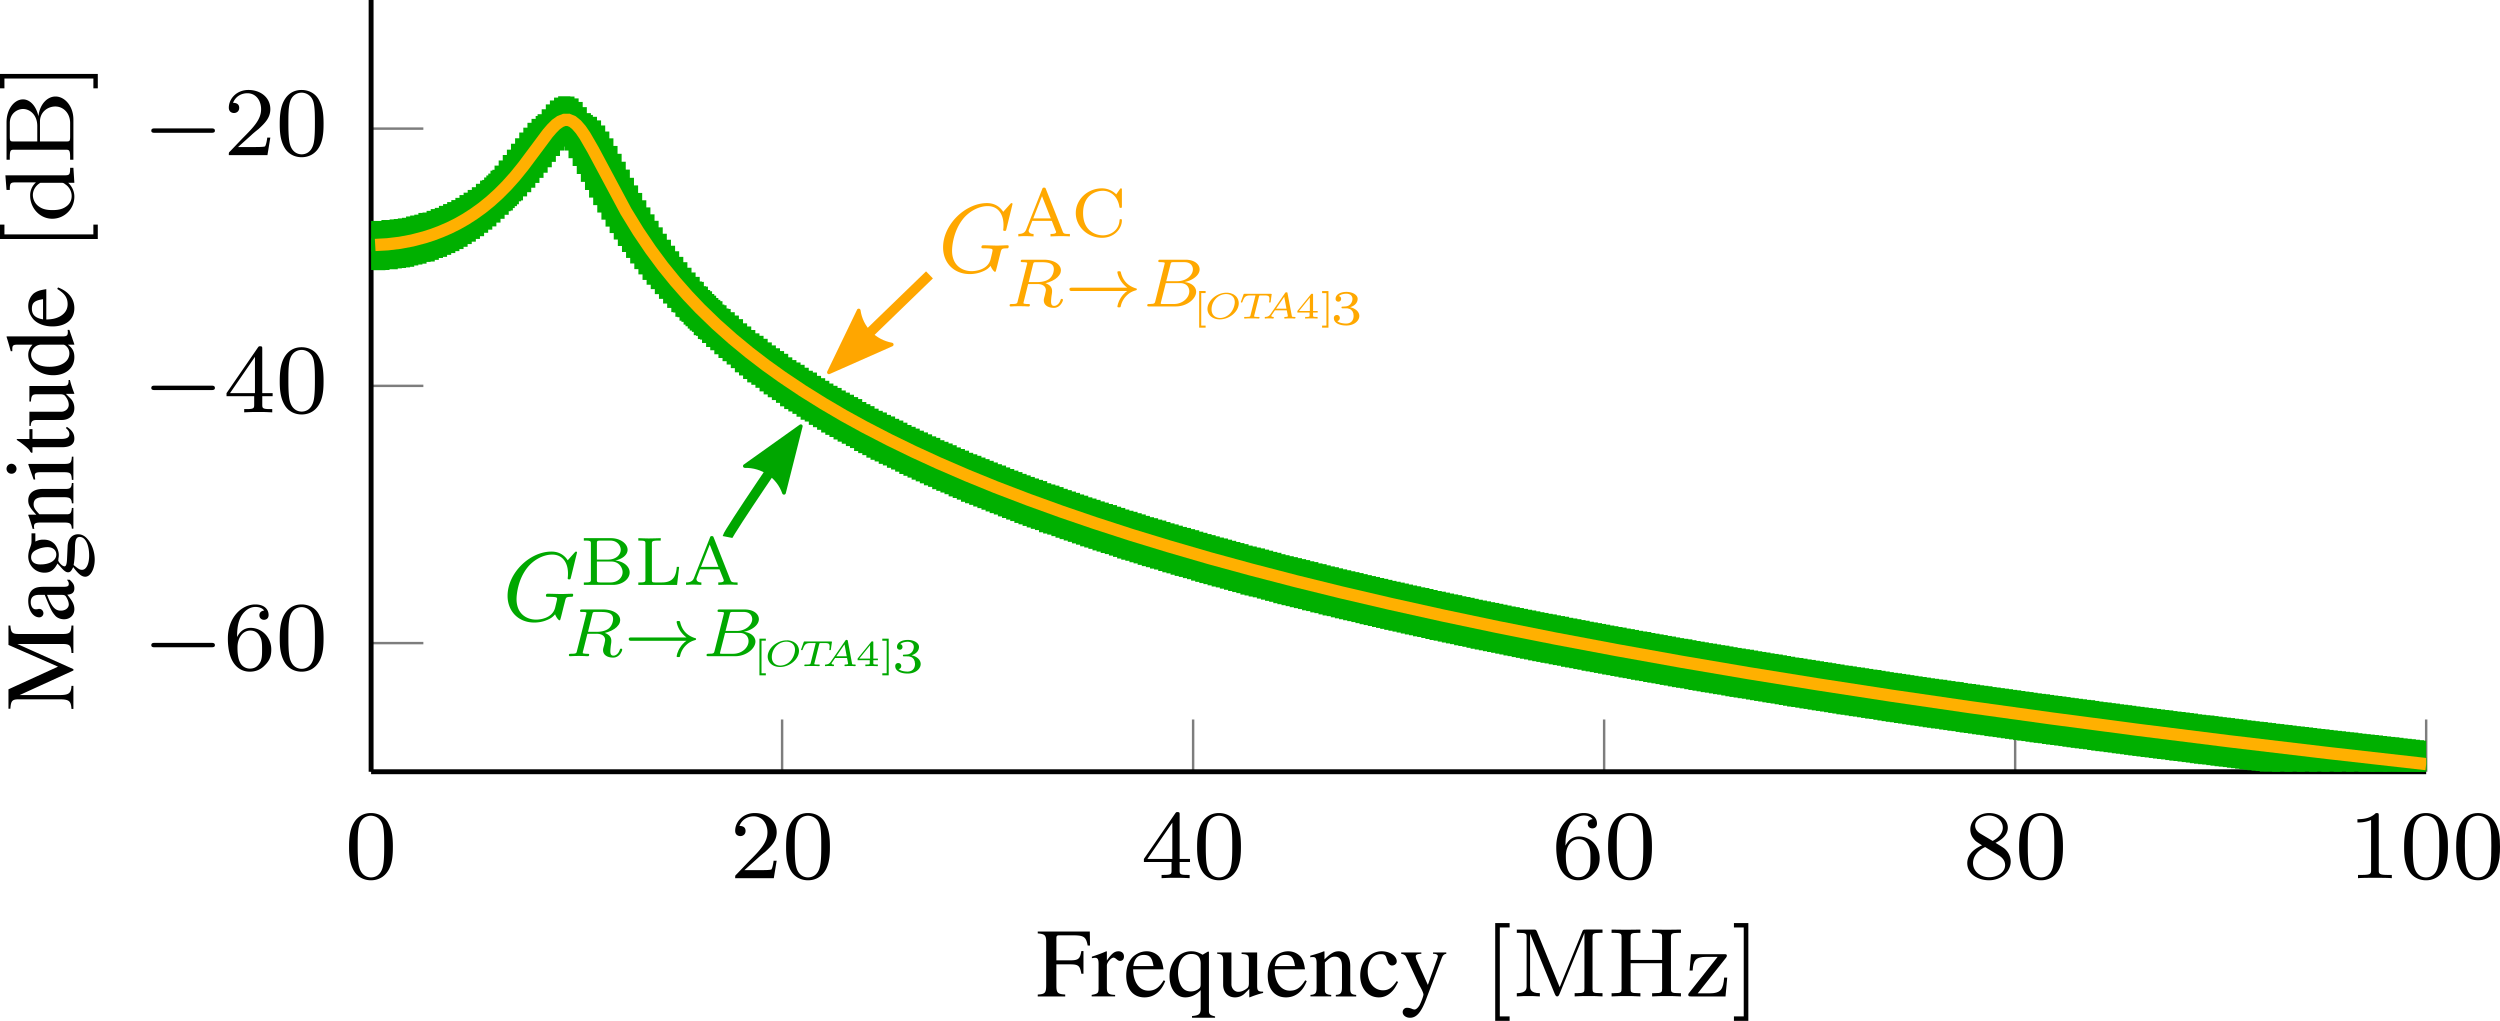 <svg xmlns="http://www.w3.org/2000/svg" width="271.085" height="110.694" viewBox="0 0 203.313 83.02"><clipPath id="a"><path d="M199 66h4.313v6H199zm0 0"/></clipPath><clipPath id="b"><path d="M30.18 9h167.129v53.762H30.179zm0 0"/></clipPath><clipPath id="c"><path d="M30.18 17H33v5h-2.82zm0 0"/></clipPath><clipPath id="d"><path d="M30.18 17H34v5h-3.82zm0 0"/></clipPath><clipPath id="e"><path d="M30.18 17H35v5h-4.82zm0 0"/></clipPath><clipPath id="f"><path d="M170 57h5v5h-5zm0 0"/></clipPath><clipPath id="g"><path d="M171 57h5v5h-5zm0 0"/></clipPath><clipPath id="h"><path d="M172 57h5v5h-5zm0 0"/></clipPath><clipPath id="i"><path d="M173 57h5v5h-5zm0 0"/></clipPath><clipPath id="j"><path d="M174 57h5v5h-5zm0 0"/></clipPath><clipPath id="k"><path d="M175 57h5v5h-5zm0 0"/></clipPath><clipPath id="l"><path d="M176 58h5v4.762h-5zm0 0"/></clipPath><clipPath id="m"><path d="M177 58h5v4.762h-5zm0 0"/></clipPath><clipPath id="n"><path d="M178 58h5v4.762h-5zm0 0"/></clipPath><clipPath id="o"><path d="M179 58h5v4.762h-5zm0 0"/></clipPath><clipPath id="p"><path d="M180 58h5v4.762h-5zm0 0"/></clipPath><clipPath id="q"><path d="M181 58h5v4.762h-5zm0 0"/></clipPath><clipPath id="r"><path d="M182 58h5v4.762h-5zm0 0"/></clipPath><clipPath id="s"><path d="M183 58h5v4.762h-5zm0 0"/></clipPath><clipPath id="t"><path d="M184 59h5v3.762h-5zm0 0"/></clipPath><clipPath id="u"><path d="M185 59h5v3.762h-5zm0 0"/></clipPath><clipPath id="v"><path d="M186 59h5v3.762h-5zm0 0"/></clipPath><clipPath id="w"><path d="M187 59h5v3.762h-5zm0 0"/></clipPath><clipPath id="x"><path d="M188 59h5v3.762h-5zm0 0"/></clipPath><clipPath id="y"><path d="M189 59h5v3.762h-5zm0 0"/></clipPath><clipPath id="z"><path d="M190 59h5v3.762h-5zm0 0"/></clipPath><clipPath id="A"><path d="M190.473 59H195v3.762h-4.527zm0 0"/></clipPath><clipPath id="B"><path d="M191 59h5v3.762h-5zm0 0"/></clipPath><clipPath id="C"><path d="M191.473 59H196v3.762h-4.527zm0 0"/></clipPath><clipPath id="D"><path d="M192 59h5v3.762h-5zm0 0"/></clipPath><clipPath id="E"><path d="M192.473 60h4.836v2.762h-4.836zm0 0"/></clipPath><clipPath id="F"><path d="M193 60h4.309v2.762H193zm0 0"/></clipPath><clipPath id="G"><path d="M193.473 60h3.836v2.762h-3.836zm0 0"/></clipPath><clipPath id="H"><path d="M194 60h3.309v2.762H194zm0 0"/></clipPath><clipPath id="I"><path d="M194.473 60h2.836v2.762h-2.836zm0 0"/></clipPath><clipPath id="J"><path d="M30.18 9h167.129v53.762H30.179zm0 0"/></clipPath><clipPath id="K"><path d="M121 75h2v8.02h-2zm0 0"/></clipPath><clipPath id="L"><path d="M141 75h2v8.02h-2zm0 0"/></clipPath><path fill="none" stroke="#7d7d7d" stroke-miterlimit="10" stroke-width=".199" d="M30.18 62.762v-4.25m33.425 4.25v-4.25m33.426 4.25v-4.25m33.426 4.25v-4.25m33.426 4.25v-4.25m33.426 4.25v-4.25M30.18 52.3h4.25m-4.25-20.92h4.25m-4.25-20.92h4.25"/><path fill="none" stroke="#000" stroke-miterlimit="10" stroke-width=".399" d="M30.18 62.762h167.129m-167.129 0V0"/><path d="M31.95 68.871c0-.844-.079-1.36-.345-1.875-.343-.703-1-.875-1.437-.875-1 0-1.375.75-1.484.969-.282.578-.297 1.375-.297 1.781 0 .531.015 1.328.406 1.969.36.594.953.75 1.375.75.39 0 1.062-.125 1.469-.906.297-.579.312-1.297.312-1.813m-1.782 2.484c-.266 0-.813-.125-.984-.953-.094-.453-.094-1.203-.094-1.625 0-.547 0-1.109.094-1.547.171-.812.78-.89.984-.89.266 0 .828.14.984.86.094.437.094 1.046.094 1.577 0 .47 0 1.188-.094 1.641-.172.828-.718.937-.984.937m31.45-1.562a9 9 0 0 1 .594-.5c.484-.453.953-.89.953-1.61 0-.953-.797-1.562-1.781-1.562-.969 0-1.594.719-1.594 1.438 0 .39.313.437.422.437.172 0 .422-.11.422-.422 0-.406-.406-.406-.5-.406.234-.594.765-.781 1.156-.781.734 0 1.125.625 1.125 1.297 0 .828-.578 1.437-1.531 2.39l-1 1.047c-.094.078-.094.094-.094.297h3.14l.235-1.422h-.25c-.016.156-.078.547-.172.703-.047.063-.656.063-.781.063h-1.422zm5.875-.922c0-.844-.078-1.36-.344-1.875-.343-.703-1-.875-1.437-.875-1 0-1.375.75-1.484.969-.282.578-.297 1.375-.297 1.781 0 .531.015 1.328.406 1.969.36.594.953.75 1.375.75.39 0 1.062-.125 1.469-.906.297-.579.312-1.297.312-1.813m-1.781 2.484c-.266 0-.813-.125-.984-.953-.094-.453-.094-1.203-.094-1.625 0-.547 0-1.109.094-1.547.171-.812.78-.89.984-.89.266 0 .828.14.984.86.094.437.094 1.046.094 1.577 0 .47 0 1.188-.094 1.641-.172.828-.718.937-.984.937m30.223-5.093c0-.157 0-.219-.172-.219-.094 0-.11 0-.188.11l-2.547 3.702v.25h2.25v.672c0 .297-.015.375-.64.375h-.172v.266c.672-.031.687-.031 1.14-.031s.47 0 1.141.031v-.266h-.172c-.625 0-.64-.078-.64-.375v-.672h.843v-.25h-.843zm-.594.64v2.953h-2.031zm5.578 1.969c0-.844-.078-1.36-.344-1.875-.344-.703-1-.875-1.437-.875-1 0-1.375.75-1.485.969-.28.578-.297 1.375-.297 1.781 0 .531.016 1.328.407 1.969.36.594.953.75 1.375.75.39 0 1.062-.125 1.468-.906.297-.579.313-1.297.313-1.813m-1.781 2.484c-.266 0-.813-.125-.985-.953-.093-.453-.093-1.203-.093-1.625 0-.547 0-1.109.093-1.547.172-.812.782-.89.985-.89.265 0 .828.14.984.86.094.437.094 1.046.094 1.577 0 .47 0 1.188-.094 1.641-.172.828-.719.937-.984.937m28.176-2.578c0-.656.062-1.234.343-1.718.25-.407.656-.735 1.156-.735.157 0 .516.031.704.297-.36.031-.391.297-.391.375 0 .25.188.375.375.375.14 0 .375-.078.375-.39 0-.47-.36-.86-1.078-.86-1.11 0-2.234 1.047-2.234 2.766 0 2.172 1.015 2.703 1.78 2.703.391 0 .798-.11 1.157-.453.328-.313.594-.64.594-1.344 0-1.031-.797-1.766-1.672-1.766-.578 0-.922.36-1.11.75m1.03 2.563a.88.88 0 0 1-.796-.516c-.188-.36-.203-.89-.203-1.203 0-.781.422-1.375 1.047-1.375.39 0 .64.203.78.484.173.297.173.657.173 1.063s0 .75-.156 1.047c-.22.36-.485.5-.844.5m6.001-2.469c0-.844-.078-1.36-.344-1.875-.344-.703-1-.875-1.437-.875-1 0-1.375.75-1.485.969-.281.578-.297 1.375-.297 1.781 0 .531.016 1.328.406 1.969.36.594.954.75 1.375.75.391 0 1.063-.125 1.47-.906.296-.579.312-1.297.312-1.813m-1.781 2.484c-.266 0-.813-.125-.985-.953-.094-.453-.094-1.203-.094-1.625 0-.547 0-1.109.094-1.547.172-.812.781-.89.984-.89.266 0 .829.14.985.86.094.437.094 1.046.094 1.577 0 .47 0 1.188-.094 1.641-.172.828-.719.937-.984.937m29.722-2.812c.453-.219 1-.61 1-1.234 0-.766-.781-1.188-1.515-1.188-.844 0-1.532.578-1.532 1.328 0 .297.094.563.297.797.14.172.172.188.656.5-.984.438-1.203 1.016-1.203 1.453 0 .89.89 1.39 1.766 1.39.969 0 1.766-.671 1.766-1.515 0-.5-.266-.828-.407-.969-.125-.125-.14-.14-.828-.562m-1.234-.75c-.235-.14-.422-.375-.422-.64 0-.5.547-.829 1.125-.829.61 0 1.125.422 1.125.985 0 .453-.36.843-.828 1.078zm.39 1.094c.032.015.938.578 1.079.656.125.078.546.328.546.812 0 .61-.656.985-1.296.985-.72 0-1.313-.485-1.313-1.14 0-.595.438-1.063.984-1.313m6.329-.016c0-.844-.079-1.36-.344-1.875-.344-.703-1-.875-1.438-.875-1 0-1.375.75-1.484.969-.281.578-.297 1.375-.297 1.781 0 .531.016 1.328.406 1.969.36.594.953.75 1.375.75.39 0 1.063-.125 1.469-.906.297-.579.313-1.297.313-1.813m-1.782 2.484c-.265 0-.812-.125-.984-.953-.094-.453-.094-1.203-.094-1.625 0-.547 0-1.109.094-1.547.172-.812.781-.89.984-.89.266 0 .828.14.985.86.093.437.093 1.046.093 1.577 0 .47 0 1.188-.093 1.641-.172.828-.72.937-.985.937m27.465-5.015c0-.219-.016-.219-.234-.219-.328.313-.75.5-1.5.5v.266c.219 0 .64 0 1.11-.203v4.078c0 .297-.032.39-.782.39h-.281v.266c.328-.031 1.015-.031 1.375-.031s1.047 0 1.375.031v-.266h-.282c-.75 0-.78-.093-.78-.39zm5.625 2.531c0-.844-.078-1.36-.344-1.875-.343-.703-1-.875-1.437-.875-1 0-1.375.75-1.484.969-.282.578-.297 1.375-.297 1.781 0 .531.015 1.328.406 1.969.36.594.953.75 1.375.75.39 0 1.062-.125 1.469-.906.297-.579.312-1.297.312-1.813m-1.781 2.484c-.266 0-.813-.125-.984-.953-.094-.453-.094-1.203-.094-1.625 0-.547 0-1.109.094-1.547.171-.812.78-.89.984-.89.266 0 .828.14.984.86.094.437.094 1.046.094 1.577 0 .47 0 1.188-.094 1.641-.172.828-.719.937-.984.937m0 0"/><g clip-path="url(#a)"><path d="M203.313 68.871c0-.844-.079-1.36-.344-1.875-.344-.703-1-.875-1.438-.875-1 0-1.375.75-1.484.969-.281.578-.297 1.375-.297 1.781 0 .531.016 1.328.406 1.969.36.594.953.75 1.375.75.39 0 1.063-.125 1.469-.906.297-.579.313-1.297.313-1.813m-1.782 2.484c-.265 0-.812-.125-.984-.953-.094-.453-.094-1.203-.094-1.625 0-.547 0-1.109.094-1.547.172-.812.781-.89.984-.89.266 0 .828.14.985.86.093.437.093 1.046.093 1.577 0 .47 0 1.188-.093 1.641-.172.828-.72.937-.985.937m0 0"/></g><path d="M17.164 52.64c.14 0 .313 0 .313-.171 0-.188-.172-.188-.313-.188h-4.562c-.125 0-.297 0-.297.188 0 .172.172.172.297.172zm2.117-.827c0-.657.063-1.235.344-1.72.25-.406.656-.734 1.156-.734.157 0 .516.032.703.297-.359.032-.39.297-.39.375 0 .25.187.375.375.375.14 0 .375-.078.375-.39 0-.47-.36-.86-1.078-.86-1.11 0-2.235 1.047-2.235 2.766 0 2.172 1.016 2.703 1.782 2.703.39 0 .796-.11 1.156-.453.328-.313.593-.64.593-1.344 0-1.031-.796-1.766-1.671-1.766-.578 0-.922.36-1.11.75m1.032 2.562a.88.88 0 0 1-.797-.516c-.188-.359-.203-.89-.203-1.203 0-.781.421-1.375 1.046-1.375.391 0 .641.203.782.485.172.297.172.656.172 1.062s0 .75-.157 1.047c-.218.36-.484.5-.843.5m6-2.468c0-.843-.079-1.36-.344-1.875-.344-.703-1-.875-1.438-.875-1 0-1.375.75-1.484.969-.281.578-.297 1.375-.297 1.781 0 .532.016 1.328.406 1.969.36.594.953.75 1.375.75.39 0 1.063-.125 1.469-.906.297-.578.313-1.297.313-1.813m-1.782 2.485c-.265 0-.812-.125-.984-.953-.094-.454-.094-1.204-.094-1.626 0-.546 0-1.109.094-1.546.172-.813.781-.891.984-.891.266 0 .828.14.985.86.093.437.093 1.046.093 1.578 0 .468 0 1.187-.093 1.64-.172.828-.72.938-.985.938m-7.367-22.668c.14 0 .313 0 .313-.172 0-.188-.172-.188-.313-.188h-4.562c-.125 0-.297 0-.297.188 0 .172.172.172.297.172zm4.164-3.344c0-.156 0-.219-.172-.219-.093 0-.11 0-.187.11l-2.547 3.703v.25h2.25v.672c0 .296-.016.375-.64.375h-.173v.265c.672-.031.688-.031 1.141-.031s.469 0 1.14.031v-.265h-.171c-.625 0-.64-.079-.64-.375v-.672h.843v-.25h-.844zm-.594.64v2.954h-2.03zm5.579 1.969c0-.843-.079-1.36-.344-1.875-.344-.703-1-.875-1.438-.875-1 0-1.375.75-1.484.969-.281.578-.297 1.375-.297 1.781 0 .532.016 1.328.406 1.969.36.594.953.75 1.375.75.39 0 1.063-.125 1.469-.906.297-.578.313-1.297.313-1.813m-1.782 2.485c-.265 0-.812-.125-.984-.953-.094-.454-.094-1.204-.094-1.625 0-.547 0-1.11.094-1.547.172-.813.781-.891.984-.891.266 0 .828.14.985.86.093.437.093 1.046.093 1.578 0 .468 0 1.187-.093 1.64-.172.828-.72.938-.985.938M17.164 10.8c.14 0 .313 0 .313-.171 0-.188-.172-.188-.313-.188h-4.562c-.125 0-.297 0-.297.188 0 .172.172.172.297.172zm3.274.188c.125-.125.453-.39.593-.5.485-.453.953-.89.953-1.61 0-.952-.797-1.562-1.78-1.562-.97 0-1.595.72-1.595 1.438 0 .39.313.437.422.437.172 0 .422-.109.422-.421 0-.407-.406-.407-.5-.407.235-.593.766-.781 1.156-.781.735 0 1.125.625 1.125 1.297 0 .828-.578 1.437-1.53 2.39l-1 1.047c-.095.079-.095.094-.095.297h3.141l.234-1.422h-.25c-.015.157-.078.547-.172.704-.046.062-.656.062-.78.062h-1.423zm5.875-.922c0-.843-.079-1.359-.344-1.875-.344-.703-1-.875-1.438-.875-1 0-1.375.75-1.484.97-.281.577-.297 1.374-.297 1.78 0 .532.016 1.329.406 1.97.36.593.953.75 1.375.75.39 0 1.063-.126 1.469-.907.297-.578.313-1.297.313-1.813m-1.782 2.485c-.265 0-.812-.125-.984-.953-.094-.453-.094-1.203-.094-1.625 0-.547 0-1.11.094-1.547.172-.813.781-.89.984-.89.266 0 .828.14.985.859.093.437.093 1.046.093 1.578 0 .468 0 1.187-.093 1.64-.172.828-.72.938-.985.938m0 0"/><g clip-path="url(#b)"><path fill="none" stroke="#00b000" stroke-miterlimit="10" stroke-width=".996" d="m30.512 19.965.336.015.332-.015.336-.082.336.023.332-.07.336-.031.332-.051.336-.047.332-.11.671-.148.332-.137.336-.035.332-.136.336-.149.332-.094.336-.164.336-.144.332-.16.336-.164.332-.184.336-.227.332-.195.336-.223.336-.218.332-.278.336-.261.332-.258.336-.309.332-.312.336-.324.336-.344.332-.363.336-.391.332-.414.336-.414.332-.446.336-.437.336-.48.332-.446.336-.465.332-.398.336-.395.332-.32.336-.23.336-.114.332.024.336.152.332.293.336.414.332.492.336.551.335.621.333.637.335.648.332.641.336.664.332.617.336.613.336.598.332.582.336.563.332.527.336.527.332.524.336.488.336.484.332.45.336.46.332.43.336.45.332.39.336.356.336.406.332.383.336.379.332.359.336.344.332.379.336.316.336.32.332.325.336.265.332.324.336.305.332.262.336.27.336.296.332.34.336.254.332.285.336.277.332.196.336.246.336.293.332.242.336.234.332.227.335.227.333.28.335.227.336.192.332.195.336.234.332.247.336.144.332.273.336.188.336.215.332.222.336.184.332.176.336.2.332.179.336.168.336.191.332.164.336.239.332.171.336.16.332.211.336.168.336.137.332.195.336.133.332.192.336.136.332.176.336.192.336.144.332.145.336.172.332.14.336.156.332.16.336.13.336.187.332.129.336.14.332.137.336.18.332.129.336.137.335.171.332.121.336.126.332.136.336.133.332.133.336.137.332.14.336.113.336.149.332.133.336.129.332.12.336.15.332.112.336.13.336.124.332.118.336.097.332.176.336.102.332.09.336.12.336.137.332.113.336.114.332.105.336.13.332.1.336.133.336.098.332.11.336.125.332.097.336.113.332.086.336.13.336.105.332.129.336.097.332.09.336.113.332.094.336.121.335.106.333.086.335.113.332.078.336.113.332.114.336.082.336.105.332.102.336.086.332.093.336.09.332.117.672.196.332.086.336.097.332.098.336.074.332.102.336.094.336.097.332.086.336.086.332.117.336.075.332.082.336.07.336.101.332.086.336.098.332.078.336.11.332.085.672.157.332.082.336.082.332.074.336.098.332.066.336.105.336.063.332.098.336.09.332.058.335.094.333.082.671.156.332.07.336.079.332.086.336.085.332.07.336.075.336.082.332.074.336.078.332.078.336.07.332.075.336.074.336.082.332.074.336.067.332.086.336.054.332.083.672.164.332.054.336.075.332.074.336.074.332.059.336.09.336.062.332.066.336.078.332.079.336.062.332.066.336.075.336.062.332.067.336.07.332.066.336.078.332.055.336.074.335.067.332.07.336.063.332.07.336.07.332.059.336.074.336.047.332.074.336.063.332.05.336.09.332.055.336.058.336.07.332.055.336.083.332.05.336.063.332.066.336.059.336.07.332.05.336.067.332.051.336.074.332.051.336.063.336.074.332.054.336.043.332.079.336.058.332.055.336.058.336.07.332.048.336.07.332.059.336.058.332.043.336.07.336.063.332.059.335.05.333.067.335.043.332.058.336.063.336.043.332.066.336.063.332.054.336.051.332.05.336.048.336.062.332.059.336.055.332.05.336.067.332.05.336.047.336.059.332.059.336.05.332.063.336.039.332.055.336.058.336.047.332.059.336.054.332.051.336.047.332.055.336.058.336.051.332.063.336.039.332.047.336.062.332.04.672.108.332.055.336.031.332.063.336.055.332.054.335.055.336.039.332.059.336.043.332.046.336.055.332.047.336.047.336.055.332.05.336.043.332.051.336.031.332.063.336.043.336.05.332.032.336.07.332.05.336.036.332.05.336.052.336.047.332.03.336.067.332.04.336.046.332.047.336.047.336.05.332.04.336.05.332.051.336.04.332.05.336.05.332.044.336.031.336.059.332.047.336.039.332.043.336.043.332.05.336.043.335.047.332.043.336.043.332.031.336.059.332.05.336.044.336.031.332.05.336.04.332.05.336.04.332.043.672.093.332.043.336.04.332.046.336.035.332.043.336.047.336.04.332.03.336.055.332.047.336.031.332.043.336.04.336.042.332.055.336.04.332.038.336.028.332.046.336.043.336.047.332.035.336.036.332.05.336.04.332.035.336.05.336.043.332.036.335.042.333.028.335.047.332.035.336.055.336.027.332.047.336.035.332.043.336.039.332.035.336.04.336.034.332.043.336.043.332.04.336.035.332.042.672.079.332.027.336.047.332.047.336.015.332.051.336.043.336.031.332.04.336.03.332.04.336.043.332.039.336.039.336.031.332.04.336.05.332.027.336.035.332.043.336.043.336.035.332.024"/></g><g fill="none" stroke="#00b000" stroke-miterlimit="10" stroke-width=".996"><g clip-path="url(#c)"><path d="M28.52 19.965h3.984m-1.992-1.996v3.988m-1.657-1.977h3.985m-1.992-1.996v3.989"/></g><g clip-path="url(#d)"><path d="M29.188 19.965h3.988m-1.996-1.992v3.984m-1.657-2.074h3.985m-1.992-1.992v3.984m-1.661-1.969h3.989m-1.992-1.992v3.984"/></g><g clip-path="url(#e)"><path d="M30.191 19.836h3.985m-1.992-1.992v3.984m-1.657-2.023h3.985m-1.992-1.993v3.985m-1.66-2.043h3.984m-1.992-1.992v3.984"/></g><path d="M31.195 19.707h3.985m-1.993-1.992v3.984m-1.66-2.101h3.989m-1.996-1.993v3.985m-1.657-2.067h3.985m-1.993-1.996v3.989m-1.66-2.066h3.989m-1.993-1.993v3.984m-1.66-2.128h3.985m-1.993-1.993v3.985m-1.656-2.028h3.985m-1.993-1.992v3.985M33.2 19.14h3.984m-1.993-1.992v3.985m-1.656-2.141h3.985M35.527 17v3.984m-1.66-2.086h3.988m-1.996-1.992v3.985m-1.656-2.157h3.984m-1.992-1.992v3.985m-1.66-2.137h3.988m-1.992-1.992v3.984m-1.66-2.152h3.984m-1.992-1.996v3.988m-1.656-2.156h3.984M37.2 16.273v3.985m-1.66-2.176h3.983m-1.992-1.992v3.984m-1.656-2.219h3.984m-1.992-1.992v3.985m-1.66-2.188h3.988M38.2 15.668v3.984m-1.657-2.214h3.984m-1.992-1.993v3.985m-1.66-2.211h3.988m-1.992-1.996v3.988m-1.661-2.27h3.985m-1.992-1.992v3.985m-1.656-2.254h3.984m-1.992-1.993v3.989m-1.66-2.254h3.984m-1.992-1.992v3.984m-1.656-2.301h3.984m-1.992-1.992v3.984m-1.66-2.305h3.988m-1.995-1.99v3.984m-1.657-2.317h3.984m-1.992-1.993v3.985m-1.66-2.336h3.988m-1.992-1.992v3.984M39.55 14.77h3.985m-1.992-1.993v3.989m-1.656-2.387h3.984m-1.992-1.996v3.988m-1.66-2.406h3.984m-1.992-1.992v3.984m-1.656-2.407h3.984m-1.992-1.991v3.984m-1.66-2.438h3.988m-1.996-1.996v3.989m-1.656-2.43h3.984m-1.992-1.992v3.984m-1.66-2.472h3.988m-1.992-1.997v3.989m-1.661-2.438h3.985M43.883 9.75v3.984m-1.656-2.457h3.984m-1.992-1.992v3.988m-1.66-2.394h3.984m-1.992-1.992v3.988m-1.656-2.391h3.984m-1.992-1.992v3.988m-1.66-2.316h3.988m-1.996-1.992v3.984m-1.656-2.222h3.984M45.555 7.94v3.985m-1.66-2.105h3.988M45.89 7.828v3.984m-1.66-1.968h3.985m-1.992-1.992v3.984m-1.657-1.84h3.985m-1.992-1.992v3.988m-1.661-1.702h3.985M46.89 8.292v3.988m-1.656-1.577h3.985m-1.992-1.992v3.984m-1.661-1.5h3.989m-1.996-1.992v3.984m-1.657-1.441h3.985m-1.992-1.992v3.984m-1.661-1.371h3.989m-1.993-1.992v3.984m-1.66-1.355h3.985m-1.993-1.996v3.988m-1.656-1.344h3.985m-1.993-1.992v3.985m-1.66-1.352h3.985m-1.993-1.992v3.984m-1.656-1.328h3.985m-1.993-1.992v3.984m-1.66-1.375h3.989m-1.997-1.992v3.984m-1.656-1.378h3.985m-1.993-1.993v3.985m-1.66-1.395h3.989M50.57 14.79v3.988m-1.66-1.411h3.985m-1.993-1.992v3.984m-1.656-1.429h3.984m-1.992-1.993v3.985m-1.66-1.465h3.984m-1.992-1.992v3.984m-1.656-1.465h3.984m-1.992-1.992v3.985m-1.66-1.469h3.984m-1.992-1.992V21.5m-1.656-1.504h3.984m-1.992-1.992v3.984m-1.66-1.508h3.988m-1.992-1.992v3.985m-1.66-1.543h3.984m-1.992-1.993v3.985m-1.656-1.532h3.984m-1.992-1.992v3.985m-1.66-1.563h3.984m-1.992-1.992v3.985m-1.656-1.543h3.984m-1.992-1.993v3.985m-1.66-1.602h3.984m-1.992-1.992v3.984m-1.656-1.636h3.984m-1.992-1.993v3.985m-1.66-1.586h3.988M55.25 21.43v3.984m-1.66-1.609h3.984m-1.992-1.993v3.985m-1.656-1.613h3.984m-1.992-1.993v3.985m-1.66-1.633h3.984m-1.992-1.992v3.984m-1.656-1.648h3.984m-1.992-1.996v3.988m-1.66-1.613h3.984m-1.992-1.993v3.985m-1.656-1.676h3.984m-1.992-1.996v3.988m-1.66-1.672h3.988M57.59 23.91v3.985m-1.66-1.668h3.984m-1.992-1.993v3.985m-1.656-1.727h3.984m-1.992-1.996v3.988m-1.66-1.668h3.984m-1.992-1.992v3.985m-1.656-1.688h3.984m-1.992-1.996v3.988m-1.66-1.73h3.984m-1.992-1.992v3.984m-1.656-1.723h3.984m-1.992-1.992v3.985m-1.66-1.695h3.988m-1.992-1.993v3.984m-1.66-1.651h3.984m-1.992-1.993v3.984m-1.657-1.738h3.985m-1.992-1.992v3.984m-1.66-1.707h3.984m-1.992-1.992v3.988m-1.657-1.719h3.985m-1.992-1.996v3.989M59.605 29.3h3.985m-1.992-1.991v3.984m-1.657-1.746h3.985m-1.992-1.992v3.984m-1.661-1.699h3.989m-1.992-1.992v3.984m-1.66-1.75h3.984m-1.992-1.992v3.984m-1.657-1.758h3.985m-1.993-1.992v3.985m-1.66-1.766h3.985m-1.992-1.992v3.984m-1.657-1.765h3.985m-1.993-1.997v3.989m-1.66-1.712h3.985m-1.993-1.991v3.984m-1.656-1.766h3.985m-1.993-1.992v3.985m-1.66-1.801h3.989m-1.993-1.992v3.984m-1.659-1.797h3.984m-1.993-1.996v3.988m-1.656-1.758h3.985m-1.993-1.992v3.985m-1.66-1.746h3.985m-1.993-1.993v3.985m-1.656-1.847h3.984m-1.992-1.993v3.984m-1.66-1.718h3.985m-1.993-1.993v3.985m-1.656-1.805h3.984m-1.992-1.992v3.984m-1.66-1.777h3.988m-1.992-1.992v3.984m-1.659-1.769h3.983m-1.992-1.993v3.985m-1.656-1.809h3.984m-1.992-1.992v3.988m-1.66-1.82h3.984M67.95 31.55v3.988m-1.657-1.792h3.984m-1.992-1.992v3.988m-1.66-1.816h3.984m-1.992-1.996v3.988m-1.657-1.824h3.985m-1.992-1.992v3.984m-1.66-1.801h3.988m-1.992-1.992v3.984m-1.66-1.827h3.984m-1.992-1.993v3.984m-1.656-1.753h3.984m-1.992-1.993v3.985m-1.66-1.82h3.984m-1.992-1.993v3.985m-1.656-1.832h3.984m-1.992-1.993v3.985m-1.66-1.782h3.984m-1.992-1.992v3.985M69.3 35.398h3.985m-1.992-1.992v3.985m-1.66-1.856h3.988m-1.992-1.992v3.984m-1.66-1.797h3.984m-1.992-1.992v3.985m-1.656-1.86h3.984m-1.992-1.992v3.984m-1.66-1.8h3.984m-1.992-1.996v3.988m-1.656-1.856h3.984M72.965 34.2v3.985m-1.66-1.818h3.984m-1.992-1.992v3.984m-1.657-1.8h3.985m-1.992-1.993v3.985m-1.66-1.848h3.988m-1.992-1.992v3.984m-1.66-1.847h3.984m-1.992-1.993v3.985m-1.656-1.82h3.984m-1.992-1.993v3.985m-1.66-1.852h3.984m-1.992-1.992v3.984m-1.656-1.836h3.984m-1.992-1.992v3.985m-1.66-1.832h3.984m-1.992-1.993v3.985m-1.657-1.864h3.985m-1.992-1.992v3.985m-1.66-1.805H78.3m-1.992-1.992v3.984m-1.66-1.863h3.985M76.64 35.93v3.988m-1.656-1.855h3.985m-1.992-1.997v3.989M75.316 38.2h3.985m-1.992-1.993v3.984m-1.657-1.812h3.985m-1.992-1.992v3.984m-1.661-1.863h3.985m-1.992-1.992V40.5m-1.657-1.855h3.985m-1.993-1.997v3.989m-1.66-1.821h3.989m-1.993-1.992v3.985m-1.66-1.871h3.985m-1.993-1.993v3.985m-1.656-1.867h3.985m-1.993-1.993v3.989m-1.66-1.859h3.985m-1.993-1.993v3.988m-1.656-1.863h3.985m-1.993-1.992v3.984m-1.66-1.859h3.985m-1.993-1.992v3.984m-1.656-1.855h3.985m-1.993-1.993v3.985m-1.66-1.852h3.988m-1.996-1.992v3.984m-1.656-1.879h3.984m-1.992-1.992v3.985m-1.656-1.844h3.984m-1.992-1.992v3.984m-1.66-1.859h3.984m-1.992-1.992v3.984m-1.656-1.863h3.984m-1.992-1.993v3.985m-1.66-1.871h3.984m-1.992-1.992v3.984M81 40.535h3.984m-1.992-1.996v3.988m-1.66-1.879h3.988m-1.996-1.992v3.985m-1.656-1.864h3.984m-1.992-1.992v3.985m-1.656-1.868h3.984m-1.992-1.992v3.985m-1.66-1.875h3.984m-1.992-1.993v3.985m-1.656-1.895h3.984m-1.992-1.992v3.984m-1.66-1.816h3.984m-1.992-1.996v3.988m-1.656-1.89h3.984m-1.992-1.993v3.989m-1.66-1.907h3.988m-1.996-1.992v3.985m-1.656-1.872h3.984M86 39.613v3.989m-1.656-1.86h3.984m-1.992-1.992v3.984m-1.66-1.879h3.984m-1.992-1.992v3.985m-1.656-1.879h3.984m-1.992-1.992v3.984m-1.66-1.887h3.984m-1.992-1.992v3.984m-1.656-1.863h3.984m-1.992-1.992v3.984m-1.66-1.89H90m-1.996-1.993v3.985m-1.656-1.859h3.984m-1.992-1.993v3.985m-1.656-1.895h3.984m-1.992-1.992v3.984m-1.66-1.882H91m-1.992-1.993v3.985m-1.656-1.867h3.984m-1.992-1.993v3.985m-1.66-1.895h3.984m-1.992-1.992v3.984M88.02 42.98h3.984m-1.992-1.992v3.985m-1.66-1.907h3.988m-1.996-1.992v3.985m-1.656-1.864h3.984m-1.992-1.992v3.984M89.023 43.3h3.985m-1.992-1.991v3.984m-1.661-1.863h3.985m-1.992-1.993v3.985m-1.657-1.895h3.985m-1.992-1.992v3.985m-1.661-1.903h3.985m-1.992-1.992v3.984M90.36 43.73h3.984m-1.992-1.992v3.989m-1.661-1.903h3.989m-1.996-1.992v3.984m-1.657-1.871h3.985m-1.992-1.992v3.984m-1.657-1.887h3.985m-1.993-1.991v3.984m-1.66-1.906h3.985m-1.993-1.992v3.984m-1.656-1.879h3.985m-1.993-1.992v3.984m-1.66-1.914h3.985m-1.993-1.992v3.984M92.7 44.441h3.984M94.69 42.45v3.985m-1.659-1.88h3.989m-1.997-1.993v3.985m-1.656-1.91h3.985m-1.993-1.992v3.984m-1.656-1.887h3.984m-1.992-1.992v3.988m-1.66-1.894h3.985m-1.993-1.992v3.984m-1.656-1.906h3.984m-1.992-1.993v3.985m-1.66-1.899h3.984m-1.992-1.992v3.985m-1.655-1.903h3.983m-1.992-1.992v3.984m-1.66-1.875h3.988m-1.996-1.992v3.985m-1.656-1.895h3.984M97.7 43.332v3.988m-1.657-1.894h3.984m-1.992-1.992v3.984m-1.66-1.906h3.984m-1.992-1.992v3.984M96.71 45.61h3.985m-1.992-1.993v3.985m-1.66-1.895h3.984m-1.992-1.992v3.984m-1.656-1.918h3.984m-1.992-1.992v3.984m-1.661-1.89h3.99m-1.997-1.992v3.984m-1.656-1.898h3.984m-1.992-1.993v3.985m-1.656-1.895h3.984m-1.992-1.996v3.988m-1.66-1.906h3.984m-1.992-1.992v3.984m-1.657-1.906h3.985m-1.992-1.992v3.984m-1.66-1.875h3.984m-1.992-1.992v3.984m-1.656-1.917h3.984m-1.992-1.993v3.985m-1.661-1.91h3.99m-1.997-1.993v3.985m-1.656-1.922h3.984m-1.992-1.992v3.984m-1.656-1.891h3.984m-1.992-1.992v3.985m-1.66-1.907h3.984m-1.992-1.992v3.985m-1.657-1.895h3.985m-1.992-1.992v3.984m-1.66-1.914h3.984m-1.992-1.992v3.984m-1.656-1.882h3.984m-1.992-1.993v3.985m-1.661-1.907h3.989m-1.996-1.992v3.985m-1.656-1.914h3.984m-1.992-1.993v3.985m-1.656-1.914h3.984m-1.992-1.993v3.985m-1.66-1.91h3.984m-1.992-1.992v3.988m-1.657-1.914h3.985m-1.992-1.992v3.984m-1.66-1.918h3.984m-1.992-1.992v3.984m-1.657-1.895h3.985m-1.992-1.992v3.989m-1.661-1.93h3.989m-1.996-1.992v3.984m-1.657-1.886h3.985m-1.992-1.993v3.985m-1.657-1.93h3.985m-1.992-1.992v3.984m-1.661-1.894h3.985m-1.992-1.993v3.989m-1.657-1.906h3.985m-1.993-1.997v3.989m-1.66-1.934h3.985m-1.992-1.992v3.984m-1.657-1.898h3.985m-1.993-1.992v3.984m-1.66-1.91h3.989m-1.996-1.992v3.984m-1.657-1.914h3.985m-1.993-1.992v3.984m-1.656-1.914h3.985m-1.993-1.992v3.984m-1.66-1.922h3.985m-1.993-1.992v3.985m-1.656-1.914h3.985m-1.993-1.993v3.985m-1.66-1.906h3.985m-1.993-1.993v3.985m-1.656-1.907h3.984m-1.992-1.996v3.989m-1.66-1.922h3.988m-1.996-1.992v3.988m-1.656-1.922h3.984m-1.992-1.992v3.988M110.078 49h3.988m-1.992-1.992v3.984m-1.66-1.918h3.984m-1.992-1.996v3.988m-1.656-1.914h3.984m-1.992-1.992v3.985m-1.66-1.915h3.984m-1.992-1.992v3.985m-1.656-1.923h3.984m-1.992-1.991v3.988m-1.66-1.922h3.988m-1.996-1.992v3.984m-1.656-1.917h3.984m-1.992-1.993v3.984m-1.66-1.91h3.988m-1.992-1.992v3.984m-1.66-1.918h3.984m-1.992-1.992v3.985m-1.656-1.926h3.984m-1.992-1.992v3.984m-1.66-1.906h3.984m-1.992-1.992v3.984m-1.656-1.937h3.984m-1.992-1.993v3.985m-1.66-1.91h3.988m-1.996-1.993v3.985m-1.656-1.91h3.984m-1.992-1.993v3.985m-1.66-1.91h3.988m-1.992-1.993v3.985m-1.66-1.938h3.984m-1.992-1.992v3.984m-1.656-1.917h3.984m-1.992-1.993v3.985m-1.66-1.918h3.984m-1.992-1.992v3.984m-1.656-1.918h3.984m-1.992-1.992v3.984m-1.66-1.933h3.988m-1.996-1.993v3.985m-1.656-1.903h3.984m-1.992-1.992v3.985m-1.66-1.93h3.988m-1.992-1.996v3.988m-1.66-1.926h3.984m-1.992-1.992v3.984m-1.656-1.914h3.984m-1.992-1.992v3.985m-1.66-1.914h3.984m-1.992-1.993v3.985m-1.656-1.93h3.984m-1.992-1.992v3.984m-1.66-1.926h3.988m-1.996-1.992v3.985m-1.657-1.918h3.985m-1.992-1.993v3.985m-1.66-1.93h3.988m-1.992-1.996v3.988m-1.661-1.925h3.985m-1.992-1.993v3.985m-1.656-1.922h3.984m-1.992-1.996v3.988m-1.661-1.926h3.985m-1.992-1.992v3.984m-1.657-1.914h3.985m-1.992-1.992v3.985m-1.66-1.938h3.988m-1.996-1.992v3.984m-1.657-1.918h3.985m-1.993-1.996v3.989m-1.66-1.926h3.989m-1.993-1.992v3.984m-1.66-1.922h3.985m-1.993-1.992v3.984m-1.655-1.929h3.984m-1.993-1.993v3.985m-1.66-1.922h3.985m-1.993-1.992v3.988m-1.656-1.926h3.985m-1.993-1.992v3.984m-1.659-1.933h3.987m-1.996-1.992v3.984m-1.656-1.918h3.985m-1.993-1.996v3.988m-1.66-1.945h3.988m-1.992-1.992v3.984m-1.66-1.917h3.984m-1.992-1.993v3.984m-1.655-1.929h3.983m-1.992-1.993v3.985m-1.66-1.942h3.984m-1.992-1.992v3.985m-1.656-1.903h3.984m-1.992-1.996v3.988m-1.659-1.937h3.987m-1.996-1.996v3.988m-1.656-1.934h3.984m-1.992-1.992v3.985m-1.66-1.922h3.988m-1.992-1.992v3.984m-1.66-1.938h3.984m-1.992-1.992v3.985m-1.656-1.91h3.984m-1.992-1.993v3.985m-1.661-1.942h3.985m-1.992-1.992v3.984m-1.656-1.929h3.984m-1.992-1.996v3.988m-1.66-1.926h3.988m-1.996-1.992v3.984m-1.656-1.934h3.984m-1.992-1.991v3.984m-1.66-1.922h3.988m-1.992-1.992v3.984m-1.66-1.941h3.984m-1.992-1.992v3.984m-1.656-1.926h3.984m-1.992-1.992v3.984m-1.661-1.94h3.985m-1.992-1.993v3.988m-1.656-1.922h3.984m-1.992-1.992v3.984m-1.66-1.941h3.988m-1.996-1.992v3.984m-1.656-1.929h3.984m-1.992-1.993v3.985m-1.66-1.919h3.988m-1.992-1.991v3.984m-1.66-1.938h3.984m-1.992-1.992v3.985m-1.656-1.95h3.984m-1.992-1.992v3.989m-1.661-1.918h3.985m-1.992-1.993v3.989m-1.656-1.938h3.984m-1.992-1.996v3.988m-1.66-1.937h3.988m-1.996-1.992v3.984m-1.656-1.934h3.984m-1.992-1.992v3.985m-1.66-1.922h3.988m-1.992-1.992v3.984m-1.66-1.945h3.984m-1.992-1.993v3.985m-1.657-1.922h3.985m-1.992-1.992v3.984m-1.661-1.933h3.985m-1.992-1.993v3.989m-1.657-1.938h3.985m-1.992-1.992v3.984m-1.661-1.949h3.985m-1.992-1.992v3.984m-1.657-1.922h3.985m-1.992-1.992v3.985m-1.661-1.93h3.989m-1.993-1.992v3.984m-1.66-1.933h3.985m-1.992-1.993v3.985m-1.657-1.942h3.985m-1.993-1.992v3.984m-1.66-1.925h3.985m-1.993-1.993v3.985m-1.656-1.949h3.985m-1.993-1.993v3.985m-1.66-1.934h3.985m-1.993-1.992v3.984m-1.656-1.929h3.985m-1.993-1.992v3.984m-1.66-1.949h3.989m-1.993-1.992v3.984m-1.66-1.926h3.985m-1.993-1.992v3.984m-1.656-1.93h3.984m-1.992-1.995v3.988m-1.66-1.938h3.985m-1.993-1.992v3.984m-1.656-1.941h3.984m-1.992-1.996v3.988m-1.66-1.941h3.984m-1.992-1.992v3.984m-1.656-1.945h3.984m-1.992-1.992v3.984m-1.66-1.93h3.988m-1.992-1.992v3.984m-1.66-1.933h3.984m-1.992-1.992v3.984m-1.656-1.937h3.984m-1.992-1.993v3.985m-1.66-1.942h3.984m-1.992-1.992v3.984m-1.656-1.925h3.984m-1.992-1.992v3.984m-1.66-1.941h3.984m-1.992-1.993v3.985m-1.656-1.946h3.984m-1.992-1.992v3.985m-1.66-1.934h3.988m-1.992-1.992v3.984m-1.66-1.933h3.984m-1.992-1.993v3.985m-1.656-1.942h3.984M145.5 53.41v3.985m-1.66-1.93h3.984m-1.992-1.992v3.984m-1.656-1.953h3.984m-1.992-1.992v3.984m-1.66-1.937h3.984m-1.992-1.993v3.985m-1.656-1.934h3.984m-1.992-1.992v3.984m-1.66-1.945h3.988m-1.992-1.992v3.984m-1.66-1.933h3.984m-1.992-1.993v3.985m-1.656-1.938h3.984m-1.992-1.996v3.989m-1.66-1.942h3.984m-1.992-1.992v3.984m-1.656-1.945h3.984m-1.992-1.992v3.984m-1.66-1.937h3.984m-1.992-1.993v3.985m-1.656-1.934h3.984m-1.992-1.992v3.984m-1.66-1.94h3.988m-1.992-1.993v3.984m-1.66-1.929h3.984m-1.992-1.993v3.985m-1.656-1.954h3.984m-1.992-1.992v3.985m-1.66-1.945h3.984m-1.992-1.993v3.985m-1.657-1.93h3.985m-1.992-1.992v3.984m-1.66-1.952h3.984m-1.992-1.993v3.984m-1.657-1.937h3.985m-1.992-1.996v3.988m-1.661-1.938h3.989m-1.992-1.992v3.985m-1.661-1.938h3.985m-1.992-1.992v3.984m-1.657-1.961h3.985m-1.992-1.992v3.985m-1.66-1.93h3.984m-1.992-1.992v3.984m-1.657-1.937h3.985m-1.993-1.993v3.985m-1.66-1.938h3.985m-1.992-1.992v3.984m-1.657-1.938h3.985m-1.993-1.991v3.984m-1.66-1.953h3.989m-1.993-1.992v3.984m-1.66-1.933h3.985m-1.993-1.996V58.8m-1.656-1.948h3.985m-1.993-1.997v3.989m-1.659-1.946h3.984m-1.993-1.992v3.989m-1.656-1.942h3.985m-1.993-1.992v3.984M153.867 57h3.985m-1.993-1.992v3.984m-1.656-1.945h3.984m-1.992-1.992v3.984m-1.66-1.937h3.988m-1.992-1.993v3.985m-1.66-1.942h3.984m-1.992-1.992v3.985m-1.656-1.95h3.984m-1.992-1.992v3.984m-1.659-1.941h3.983m-1.992-1.992v3.984m-1.656-1.961h3.984m-1.992-1.992v3.985m-1.66-1.93h3.984m-1.992-1.992v3.984m-1.656-1.949h3.984m-1.992-1.992v3.984m-1.66-1.941h3.988m-1.992-1.993v3.985m-1.661-1.961h3.985m-1.992-1.992v3.988m-1.656-1.926h3.984m-1.992-1.992v3.984m-1.66-1.941h3.984m-1.992-1.992v3.984m-1.656-1.957h3.984m-1.992-1.992v3.984m-1.66-1.941h3.984m-1.992-1.992v3.984m-1.656-1.941h3.984m-1.992-1.993v3.985m-1.66-1.945h3.988m-1.992-1.997v3.989M159.55 57.8h3.985m-1.992-1.991v3.984m-1.656-1.926h3.984m-1.992-1.992v3.984m-1.66-1.953h3.984m-1.992-1.992v3.984m-1.656-1.945h3.984m-1.992-1.992v3.984M160.887 58h3.984m-1.992-1.996v3.988m-1.656-1.945h3.984m-1.992-1.996v3.988m-1.66-1.941h3.988m-1.992-1.993v3.985m-1.661-1.953h3.985m-1.992-1.996v3.988m-1.656-1.941h3.984m-1.992-1.993v3.989m-1.66-1.946h3.984m-1.992-1.992v3.984m-1.656-1.953h3.984m-1.992-1.992v3.985m-1.66-1.942h3.984m-1.992-1.992v3.984m-1.656-1.941h3.984m-1.992-1.992v3.984m-1.66-1.949h3.988m-1.996-1.992v3.984m-1.657-1.961h3.985m-1.992-1.992v3.988m-1.657-1.937h3.985m-1.992-1.996v3.988m-1.661-1.945h3.985m-1.992-1.993v3.985m-1.657-1.953h3.985m-1.992-1.996v3.988m-1.661-1.95h3.985m-1.992-1.992v3.985m-1.657-1.949h3.985m-1.992-1.993v3.985m-1.661-1.942h3.989m-1.996-1.992v3.985m-1.657-1.95h3.985m-1.993-1.992v3.988m-1.656-1.949h3.985m-1.993-1.992v3.988m-1.66-1.953h3.985m-1.993-1.996v3.988m-1.656-1.949h3.985m-1.993-1.992v3.984m-1.66-1.961h3.985m-1.993-1.996v3.989M168.242 59h3.985m-1.993-1.996v3.988m-1.66-1.942h3.988m-1.996-1.991v3.984m-1.656-1.949h3.985m-1.993-1.992v3.984m-1.656-1.961h3.984m-1.992-1.992v3.984m-1.66-1.941h3.984m-1.992-1.992v3.984m-1.656-1.953h3.984m-1.992-1.992v3.984m-1.66-1.941h3.984m-1.992-1.993v3.985m-1.656-1.953h3.984m-1.992-1.993v3.985"/></g><g clip-path="url(#f)"><path fill="none" stroke="#00b000" stroke-miterlimit="10" stroke-width=".996" d="M170.914 59.348h3.988m-1.996-1.993v3.985"/></g><g fill="none" stroke="#00b000" stroke-miterlimit="10" stroke-width=".996" clip-path="url(#g)"><path d="M171.25 59.395h3.984m-1.992-1.997v3.989m-1.656-1.946h3.984m-1.992-1.992v3.985m-1.66-1.95h3.984m-1.992-1.996v3.989"/></g><g fill="none" stroke="#00b000" stroke-miterlimit="10" stroke-width=".996" clip-path="url(#h)"><path d="M172.254 59.523h3.984m-1.992-1.992v3.985m-1.66-1.946h3.984m-1.992-1.996v3.989m-1.656-1.958h3.984m-1.992-1.992v3.985"/></g><g fill="none" stroke="#00b000" stroke-miterlimit="10" stroke-width=".996" clip-path="url(#i)"><path d="M173.254 59.648h3.988m-1.996-1.992v3.985m-1.656-1.946h3.984m-1.992-1.996v3.989m-1.656-1.954h3.984m-1.992-1.992v3.985"/></g><g fill="none" stroke="#00b000" stroke-miterlimit="10" stroke-width=".996" clip-path="url(#j)"><path d="M174.258 59.766h3.984m-1.992-1.993v3.985m-1.656-1.938h3.984m-1.992-1.992v3.984m-1.66-1.945h3.984m-1.992-1.996v3.988"/></g><g fill="none" stroke="#00b000" stroke-miterlimit="10" stroke-width=".996" clip-path="url(#k)"><path d="M175.262 59.898h3.984m-1.992-1.992v3.985m-1.66-1.95h3.988m-1.996-1.992v3.985m-1.656-1.954h3.984m-1.992-1.992v3.985"/></g><g fill="none" stroke="#00b000" stroke-miterlimit="10" stroke-width=".996" clip-path="url(#l)"><path d="M176.266 60.023h3.984m-1.992-1.992v3.985m-1.66-1.938h3.984m-1.992-1.992v3.984m-1.656-1.953h3.984m-1.992-1.992v3.984"/></g><g fill="none" stroke="#00b000" stroke-miterlimit="10" stroke-width=".996" clip-path="url(#m)"><path d="M177.266 60.156h3.984m-1.992-1.992v3.984m-1.656-1.964h3.984m-1.992-1.993v3.985m-1.66-1.946h3.988m-1.996-1.992v3.985"/></g><g fill="none" stroke="#00b000" stroke-miterlimit="10" stroke-width=".996" clip-path="url(#n)"><path d="M178.27 60.273h3.984m-1.992-1.992v3.985m-1.657-1.946h3.985m-1.992-1.996v3.989m-1.66-1.958h3.984m-1.992-1.992v3.985"/></g><g fill="none" stroke="#00b000" stroke-miterlimit="10" stroke-width=".996" clip-path="url(#o)"><path d="M179.273 60.39h3.985m-1.992-1.992v3.985m-1.661-1.942h3.985m-1.992-1.992v3.985m-1.657-1.954h3.985m-1.992-1.992v3.985"/></g><g fill="none" stroke="#00b000" stroke-miterlimit="10" stroke-width=".996" clip-path="url(#p)"><path d="M180.273 60.516h3.989m-1.996-1.993v3.985m-1.656-1.942h3.984m-1.992-1.992v3.985m-1.657-1.949h3.985m-1.993-1.997v3.989"/></g><g fill="none" stroke="#00b000" stroke-miterlimit="10" stroke-width=".996" clip-path="url(#q)"><path d="M181.277 60.645h3.985m-1.992-1.993v3.985m-1.657-1.949h3.985m-1.993-1.993v3.985m-1.66-1.965h3.985m-1.993-1.992v3.984"/></g><g fill="none" stroke="#00b000" stroke-miterlimit="10" stroke-width=".996" clip-path="url(#r)"><path d="M182.281 60.762h3.985m-1.993-1.992v3.984m-1.66-1.957h3.989m-1.997-1.992v3.984m-1.655-1.937h3.984m-1.993-1.993v3.989"/></g><g fill="none" stroke="#00b000" stroke-miterlimit="10" stroke-width=".996" clip-path="url(#s)"><path d="M183.285 60.879h3.985m-1.993-1.992v3.984m-1.66-1.945h3.985m-1.993-1.992v3.984m-1.656-1.958h3.984m-1.992-1.991v3.984"/></g><g fill="none" stroke="#00b000" stroke-miterlimit="10" stroke-width=".996" clip-path="url(#t)"><path d="M184.285 61.004h3.985m-1.993-1.992v3.984m-1.656-1.953h3.984m-1.992-1.992v3.984m-1.66-1.957h3.988m-1.996-1.992v3.984"/></g><g fill="none" stroke="#00b000" stroke-miterlimit="10" stroke-width=".996" clip-path="url(#u)"><path d="M185.29 61.117h3.983m-1.992-1.996v3.988m-1.656-1.957h3.984m-1.992-1.992v3.985m-1.66-1.95h3.984m-1.992-1.992v3.984"/></g><g fill="none" stroke="#00b000" stroke-miterlimit="10" stroke-width=".996" clip-path="url(#v)"><path d="M186.293 61.238h3.984m-1.992-1.992v3.984m-1.66-1.953h3.984m-1.992-1.992v3.985m-1.657-1.957h3.985m-1.992-1.997v3.989"/></g><g fill="none" stroke="#00b000" stroke-miterlimit="10" stroke-width=".996" clip-path="url(#w)"><path d="M187.293 61.355h3.988m-1.996-1.992v3.985m-1.656-1.953h3.984m-1.992-1.993v3.985m-1.656-1.953h3.984m-1.992-1.993v3.989"/></g><g fill="none" stroke="#00b000" stroke-miterlimit="10" stroke-width=".996" clip-path="url(#x)"><path d="M188.297 61.46h3.984m-1.992-1.991v3.984m-1.656-1.945h3.984m-1.992-1.992V63.5m-1.66-1.945h3.984m-1.992-1.993v3.985"/></g><g fill="none" stroke="#00b000" stroke-miterlimit="10" stroke-width=".996" clip-path="url(#y)"><path d="M189.3 61.57h3.985m-1.992-1.992v3.988m-1.66-1.945h3.988m-1.996-1.992v3.984m-1.656-1.949h3.984m-1.992-1.992v3.984"/></g><g fill="none" stroke="#00b000" stroke-miterlimit="10" stroke-width=".996" clip-path="url(#z)"><path d="M190.3 61.695h3.99m-1.993-1.992v3.984m-1.66-1.953h3.984m-1.992-1.992v3.985"/></g><g clip-path="url(#A)"><path fill="none" stroke="#00b000" stroke-miterlimit="10" stroke-width=".996" d="M190.973 61.766h3.984m-1.992-1.993v3.985"/></g><g fill="none" stroke="#00b000" stroke-miterlimit="10" stroke-width=".996" clip-path="url(#B)"><path d="M191.305 61.805h3.984m-1.992-1.993v3.985m-1.657-1.949h3.985m-1.992-1.993v3.985"/></g><g clip-path="url(#C)"><path fill="none" stroke="#00b000" stroke-miterlimit="10" stroke-width=".996" d="M191.973 61.887h3.988m-1.996-1.992v3.984"/></g><g fill="none" stroke="#00b000" stroke-miterlimit="10" stroke-width=".996" clip-path="url(#D)"><path d="M192.309 61.926h3.984m-1.992-1.992v3.984m-1.661-1.961h3.989m-1.992-1.992v3.984"/></g><g fill="none" stroke="#00b000" stroke-miterlimit="10" stroke-width=".996" clip-path="url(#E)"><path d="M192.977 61.996h3.984m-1.992-1.992v3.988m-1.656-1.945h3.984m-1.992-1.992v3.984"/></g><g clip-path="url(#F)"><path fill="none" stroke="#00b000" stroke-miterlimit="10" stroke-width=".996" d="M193.645 62.074h3.984m-1.992-1.992v3.984"/></g><g fill="none" stroke="#00b000" stroke-miterlimit="10" stroke-width=".996" clip-path="url(#G)"><path d="M193.98 62.11h3.985m-1.992-1.993v3.985m-1.66-1.95h3.988m-1.996-1.992v3.988"/></g><g clip-path="url(#H)"><path fill="none" stroke="#00b000" stroke-miterlimit="10" stroke-width=".996" d="M194.648 62.195h3.985m-1.992-1.992v3.984"/></g><g fill="none" stroke="#00b000" stroke-miterlimit="10" stroke-width=".996" clip-path="url(#I)"><path d="M194.98 62.23h3.989m-1.992-1.996v3.989m-1.661-1.969h3.985m-1.992-1.992v3.984"/></g><g clip-path="url(#J)"><path fill="none" stroke="#ffb000" stroke-miterlimit="10" stroke-width=".996" d="m30.512 19.922 1.004-.055 1.004-.12 1-.188 1.003-.262.668-.215.668-.254.672-.289.668-.332.668-.379.668-.43.668-.48.668-.54.668-.605.672-.675.668-.746.668-.825 1.004-1.343 1-1.344.336-.387.332-.332.336-.238.336-.133.332-.004.336.137.332.27.336.386.332.484.671 1.16 2.672 5 1.004 1.637 1.004 1.485 1 1.351 1.004 1.235 1.004 1.14 1 1.055 1.34 1.297 1.336 1.187 1.336 1.102 1.34 1.027 1.335.957 1.672 1.121 1.672 1.043 1.668.98 1.672.919 2.008 1.039 2.004.976 2.008.922 2.34 1.012 2.335.953 2.676 1.024 2.676.968 2.672.914 3.008.977 3.007.918 3.344.973 3.344.914 3.676.957 3.675.906 4.012.937 4.348.965 4.344.914 4.68.934 5.015.945 5.348.961 5.347.91 5.684.918 6.015.926 6.352.926 6.684.926 7.02.925 7.355.922 8.02.953 8.023.907"/></g><path d="M88.113 79.191v-1.843h-.172c-.109.64-.25.75-.89.75h-1.14v-1.766c0-.219.03-.266.25-.266h1.077c.907 0 1.078.11 1.219.829h.188l-.016-1.141h-4.234v.156c.593.047.687.156.687.719v3.453c0 .656-.078.766-.687.797v.156h2.234v-.156c-.61-.031-.719-.14-.719-.719v-1.734h1.14c.657 0 .782.125.891.765zm.684-1.265c.11-.016.172-.031.266-.031.203 0 .28.125.28.484v1.984c0 .407-.062.453-.562.547v.125h1.906v-.125c-.546-.015-.671-.14-.671-.594V78.52c0-.25.343-.641.546-.641.047 0 .126.031.22.11.124.109.202.156.312.156.187 0 .312-.125.312-.36 0-.25-.172-.422-.437-.422-.344 0-.563.188-.953.75v-.734l-.047-.016c-.422.188-.703.282-1.172.438zm5.84 1.797c-.375.609-.719.843-1.235.843-.453 0-.797-.234-1.03-.687-.142-.297-.204-.563-.22-1.047h2.47c-.079-.516-.157-.75-.345-1.016a1.36 1.36 0 0 0-1.03-.453c-.392 0-.767.157-1.079.422-.36.328-.578.89-.578 1.547 0 1.094.562 1.781 1.484 1.781.766 0 1.36-.468 1.688-1.328zm-2.469-1.157c.094-.609.36-.906.86-.906.484 0 .671.219.78.906zm5.632-.921c-.374-.22-.609-.282-.921-.282-1 0-1.766.89-1.766 2.032 0 1.015.532 1.718 1.282 1.718.453 0 .89-.203 1.25-.593v1.5c0 .453-.141.562-.704.609v.14h1.875v-.109c-.437-.11-.5-.172-.5-.5v-4.765h-.093zm-.155 2.375c0 .187-.032.296-.11.359-.172.156-.437.25-.687.25s-.47-.078-.625-.234c-.25-.235-.422-.75-.422-1.282 0-.937.422-1.531 1.094-1.531q.75 0 .75.797zm5.078.625h-.032c-.375 0-.453-.094-.453-.47v-2.718h-1.265v.125c.5.031.593.11.593.5v1.875c0 .219-.046.344-.156.422-.219.172-.453.281-.703.281-.312 0-.562-.281-.562-.61v-2.593h-1.157v.11c.375.015.485.14.485.5v2.015c0 .625.39 1.031.968 1.031.297 0 .61-.125.813-.343l.344-.344v.672l.03.015a7.5 7.5 0 0 1 1.095-.36zm3.422-.922c-.375.609-.72.843-1.235.843-.453 0-.797-.234-1.031-.687-.14-.297-.203-.563-.219-1.047h2.469c-.078-.516-.156-.75-.344-1.016a1.36 1.36 0 0 0-1.031-.453c-.39 0-.766.157-1.078.422-.36.328-.578.89-.578 1.547 0 1.094.562 1.781 1.484 1.781.766 0 1.36-.468 1.688-1.328zm-2.47-1.157c.095-.609.36-.906.86-.906.485 0 .672.219.781.906zm2.884-.703c.046-.031.125-.031.218-.031.22 0 .297.125.297.516v1.968c0 .454-.094.563-.5.594v.125h1.688v-.125c-.407-.031-.516-.125-.516-.406V78.27c.375-.36.547-.47.813-.47.39 0 .578.25.578.782v1.672c0 .5-.094.625-.5.656v.125h1.656v-.125c-.39-.031-.484-.125-.484-.515v-1.829c0-.75-.344-1.203-.938-1.203-.36 0-.61.14-1.156.657v-.641l-.047-.016c-.39.157-.672.235-1.11.36zm7.031 1.922c-.39.563-.672.75-1.125.75-.719 0-1.235-.625-1.235-1.547 0-.828.438-1.39 1.079-1.39.296 0 .39.093.468.39l.063.172c.062.219.203.36.36.36.218 0 .39-.141.39-.329 0-.453-.563-.828-1.235-.828-.39 0-.796.172-1.109.453-.406.344-.625.891-.625 1.516 0 1.047.625 1.781 1.516 1.781.36 0 .672-.125.953-.375.219-.187.375-.406.61-.875zm4.031-2.328h-1.078v.11c.266 0 .39.078.39.203 0 .03-.015.078-.03.14l-.782 2.188-.906-2.016a.8.8 0 0 1-.078-.297c0-.14.11-.203.453-.219v-.109h-1.64v.11c.202.03.343.109.405.25l.907 1.953.031.078.11.234c.234.39.359.688.359.797 0 .125-.188.625-.313.86-.125.218-.297.359-.406.359a.6.6 0 0 1-.203-.047 1 1 0 0 0-.422-.094.35.35 0 0 0-.344.36c0 .25.266.453.594.453.531 0 .922-.438 1.344-1.594l1.234-3.25c.094-.25.188-.328.375-.36zm0 0"/><g clip-path="url(#K)"><path d="M122.77 83.02v-.36h-.797v-7.234h.797v-.36h-1.172v7.954zm0 0"/></g><path d="M124.996 75.77c-.078-.157-.078-.172-.297-.172h-1.344v.265h.172c.61 0 .625.078.625.375v3.938c0 .219 0 .594-.797.594v.265c.36-.031.735-.031.938-.031s.578 0 .937.031v-.265c-.796 0-.796-.375-.796-.594V75.94l2.015 4.907c.047.093.078.187.188.187s.14-.094.187-.187l2.031-4.97v4.517c0 .296-.015.375-.625.375h-.171v.265c.625-.031.64-.031 1.125-.031s.5 0 1.14.031v-.265h-.172c-.625 0-.64-.079-.64-.375v-4.157c0-.297.015-.375.64-.375h.172v-.265h-1.344c-.218 0-.234.015-.296.156l-1.844 4.531zm10.894.468c0-.297.032-.375.641-.375h.172v-.265c-.672.015-.687.015-1.172.015s-.5 0-1.172-.015v.265h.172c.625 0 .64.078.64.375v1.828h-2.562v-1.828c0-.297.016-.375.625-.375h.172v-.265c-.672.015-.687.015-1.172.015-.468 0-.484 0-1.172-.015v.265h.188c.61 0 .625.078.625.375v4.157c0 .296-.016.375-.625.375h-.187v.265c.687-.031.703-.031 1.171-.031.485 0 .5 0 1.172.031v-.265h-.172c-.609 0-.625-.079-.625-.375v-2.063h2.563v2.063c0 .296-.016.375-.64.375h-.173v.265c.672-.031.688-.031 1.172-.031s.5 0 1.172.031v-.265h-.172c-.61 0-.64-.079-.64-.375zm4.485 1.641c.047-.078.063-.094.063-.156 0-.125-.094-.125-.22-.125h-2.702l-.11 1.328h.25c.047-.828.235-1.11 1.125-1.11h.906l-2.312 2.922c-.062.078-.078.094-.078.157 0 .14.094.14.234.14h2.797l.14-1.531h-.25c-.077.922-.234 1.281-1.218 1.281h-.937zm0 0"/><g clip-path="url(#L)"><path d="M142.184 75.066h-1.172v.36h.797v7.234h-.797v.36h1.172zm0 0"/></g><path d="M1.406 52.371h3.61c.656 0 .765.094.797.734h.156v-2.234h-.157c-.03.578-.14.688-.718.688H1.562c-.562 0-.671-.094-.718-.688H.688v1.578l4.03 1.766-4.03 1.844v1.578h.156c.047-.657.14-.766.719-.766h3.234c.828 0 .969.125 1.016.781h.156v-1.875h-.157c-.03.61-.203.75-1.015.75H1.594l4.375-2v-.109zm4.032-5.226c.109.125.156.218.156.343 0 .188-.11.235-.469.235H3.578c-.422 0-.64.047-.844.172-.28.171-.437.515-.437.984 0 .75.39 1.328.906 1.328a.34.34 0 0 0 .328-.328c0-.203-.156-.36-.328-.36-.031 0-.078 0-.125.016-.078.016-.14.016-.187.016-.22 0-.391-.25-.391-.578 0-.391.219-.594.656-.594h.485c.5 1.219.562 1.36.859 1.703.156.172.438.281.703.281.5 0 .844-.343.844-.828 0-.36-.172-.687-.578-1.172.406-.031.578-.187.578-.515 0-.266-.094-.438-.39-.703zm-.454 1.234c.25 0 .329.031.422.203.11.188.188.406.188.578 0 .281-.282.5-.625.5h-.032c-.468 0-.75-.328-1.109-1.281zm-2.109-5.008h-.312v.625c0 .156-.016.266-.079.438l-.062.171a1.9 1.9 0 0 0-.125.641c0 .734.578 1.328 1.312 1.328.5 0 .797-.219 1.063-.75.14.156.281.297.312.344.235.266.391.375.547.375.172 0 .266-.094.422-.422.422.563.688.781.984.781.422 0 .766-.625.766-1.39 0-.594-.203-1.219-.547-1.625-.234-.297-.5-.438-.797-.438-.5 0-.828.375-.859.969l-.047 1.016c-.016.421-.078.625-.203.625-.172 0-.437-.266-.516-.47.016-.077.016-.14.016-.155.031-.157.031-.25.031-.297 0-.297-.125-.625-.328-.875-.234-.25-.516-.375-.906-.375a1.36 1.36 0 0 0-.672.156zm3.11 2.578c.062-.265.109-.906.109-1.297 0-.718.093-.984.39-.984.454 0 .766.61.766 1.516 0 .687-.234 1.156-.578 1.156-.188 0-.281-.063-.688-.39m-2.704-.047c-.469 0-.75-.218-.75-.578 0-.25.125-.453.375-.578.281-.156.64-.25.953-.25.438 0 .72.234.72.594 0 .484-.516.812-1.282.812zm-.483-2.891c-.031-.047-.031-.125-.031-.219 0-.219.125-.297.515-.297H5.25c.453 0 .563.094.594.5h.125V41.31h-.125c-.032.406-.125.515-.407.515H3.204c-.36-.375-.469-.547-.469-.812 0-.39.25-.578.782-.578h1.672c.5 0 .625.093.656.5h.125v-1.657h-.125c-.032.391-.125.485-.516.485H3.5c-.75 0-1.203.343-1.203.937 0 .36.14.61.656 1.156h-.64l-.016.047c.156.391.234.672.36 1.11zm-.5-5.25.437 1.234h.125v-.062a2 2 0 0 1-.03-.282c0-.187.124-.25.483-.25h1.844c.578 0 .657.078.688.625h.125v-1.89h-.125c-.032.531-.11.593-.688.593H2.328zm-1.766.375a.4.4 0 0 0 .407.39.4.4 0 0 0 .406-.39.417.417 0 0 0-.407-.422.407.407 0 0 0-.406.422m1.859-3.235v.797h-.937c-.078 0-.094.016-.094.063.063.062.141.11.22.156.437.312.827.656.859.781.046.078.109.125.14.125s.047 0 .063-.031v-.422h2.39c.672 0 1.016-.234 1.016-.703 0-.39-.188-.688-.61-.953l-.078.094c.188.171.282.312.282.484 0 .297-.22.406-.72.406h-2.28v-.797zm3.188-3.996v.032c0 .375-.094.453-.469.453H2.391v1.265h.125c.03-.5.109-.593.5-.593H4.89c.218 0 .343.046.422.156.171.218.28.453.28.703 0 .312-.28.562-.609.562H2.391v1.157H2.5c.016-.375.14-.485.5-.485h2.016c.625 0 1.03-.39 1.03-.968 0-.297-.124-.61-.343-.813l-.344-.344h.672L6.047 32a7.5 7.5 0 0 1-.36-1.094zM6.047 28l-.406-1.172H5.5c.016.14.016.156.016.172 0 .297-.094.36-.453.36H.547l-.016.03c.125.391.203.672.344 1.172H1v-.171c0-.297.078-.36.406-.36h1.235c-.25.297-.344.516-.344.828 0 .922.906 1.657 2.031 1.657 1.031 0 1.719-.594 1.719-1.47 0-.452-.156-.75-.531-1.015h.515zm-.89.031c.062 0 .155.047.234.125.156.14.25.344.25.578 0 .657-.641 1.094-1.625 1.094-.907 0-1.485-.39-1.485-.984 0-.422.375-.813.797-.813zM4.656 23.5c.61.375.844.719.844 1.234 0 .453-.234.797-.687 1.032-.297.14-.563.203-1.047.218v-2.468c-.516.078-.75.156-1.016.343-.281.25-.453.61-.453 1.032 0 .39.156.765.422 1.078.328.36.89.578 1.547.578 1.093 0 1.78-.563 1.78-1.485 0-.765-.468-1.359-1.327-1.687zM3.5 25.969c-.61-.094-.906-.36-.906-.86 0-.484.219-.672.906-.78zm4.453-7.703h-.36v.797H.36v-.797H0v1.172h7.953zM.531 15.445h.266c0-.53.047-.61.437-.61h1.688a1.4 1.4 0 0 0-.469 1.08c0 1 .781 1.874 1.797 1.874.984 0 1.797-.797 1.797-1.797 0-.469-.219-.86-.5-1.125h.5l-.078-1.219h-.266c0 .547-.047.61-.437.61H.438zm4.453-.578c.141 0 .172 0 .329.125.328.219.515.578.515.953s-.187.688-.484.875c-.313.22-.703.266-1.078.266-.47 0-.797-.078-1.063-.266a1.15 1.15 0 0 1-.531-.953c0-.375.203-.765.61-1zM.531 12.988h.266v-.187c0-.61.078-.625.375-.625h4.156c.297 0 .375.015.375.625v.187h.266V9.723c0-1.094-.703-1.875-1.453-1.875-.657 0-1.282.609-1.391 1.609-.187-.86-.703-1.375-1.25-1.375-.719 0-1.344.797-1.344 1.875zm2.5-1.484H1.11c-.265 0-.312-.016-.312-.39v-1.11c0-.781.61-1.14 1.078-1.14.547 0 1.156.468 1.156 1.39zm2.672-.39c0 .374-.047.39-.328.39H3.25V9.879c0-.766.625-1.219 1.25-1.219.64 0 1.203.531 1.203 1.344zM0 6.012v1.172h.36v-.797h7.234v.797h.36V6.012zm0 0"/><path fill="none" stroke="#00a600" stroke-width=".8" d="M59.164 43.672c.078-.395 5.371-8.133 5.371-8.133"/><path fill="#00a600" fill-rule="evenodd" stroke="#00a600" stroke-linejoin="round" stroke-width=".3" d="m60.574 37.902 4.551-3.242-1.367 5.418c-.469-1.332-1.754-2.207-3.184-2.176zm0 0"/><path fill="none" stroke="#ffa600" stroke-width=".8" d="m75.59 22.355-7.422 7.184"/><path fill="#ffa600" fill-rule="evenodd" stroke="#ffa600" stroke-linejoin="round" stroke-width=".3" d="m72.52 28.02-5.11 2.261 2.426-5.031c.191 1.398 1.277 2.516 2.684 2.77zm0 0"/><path fill="#ffa800" fill-rule="evenodd" d="M82.344 16.594v-.032h-.008v-.015h-.008v-.008h-.008l-.007-.008h-.008v-.008h-.024v-.007h-.023c-.028 0-.035.007-.121.093l-.551.618c-.074-.114-.441-.711-1.32-.711-1.778 0-3.57 1.757-3.57 3.597 0 1.266.878 2.176 2.175 2.176.344 0 .703-.07.992-.191.403-.153.555-.32.696-.48.066.202.273.487.351.487.043 0 .059-.015.059-.023.015-.016.094-.32.136-.488l.153-.614c.031-.128.07-.265.101-.402.09-.36.098-.375.551-.383.043 0 .121-.007.121-.16 0-.055-.031-.09-.094-.09-.183 0-.656.028-.84.028-.25 0-.867-.028-1.113-.028-.074 0-.168 0-.168.16 0 .09.063.09.239.09.007 0 .242 0 .418.016.207.023.246.047.246.152 0 .07-.086.43-.16.719-.223.879-1.262.969-1.536.969-.765 0-1.597-.457-1.597-1.672 0-.246.07-1.559.91-2.594.434-.535 1.2-1.023 1.992-1.023.809 0 1.281.617 1.281 1.539 0 .308-.023.316-.023.398 0 .078.086.078.117.078.106 0 .106-.015.145-.16zm2.719-1.207v-.008l-.008-.008v-.016l-.008-.007v-.008l-.008-.008v-.008h-.008v-.015h-.008V15.3h-.007v-.012h-.008v-.008H85v-.008h-.016l-.007-.007h-.024l-.008-.008h-.035c-.101 0-.125.043-.156.129l-1.29 3.258c-.058.132-.144.382-.648.382v.2q.287-.024.575-.024c.218 0 .632.024.664.024v-.2c-.246 0-.399-.113-.399-.265 0-.047.008-.055.031-.11l.266-.691h1.582l-.078-.2h-1.426l.711-1.808.715 1.809.078.199.32.816a.2.2 0 0 1 .032.098c0 .152-.301.152-.453.152v.2c.277-.008.636-.024.832-.024.261 0 .68.016.742.024v-.2h-.113c-.375 0-.415-.054-.477-.215zm6.175.07v-.086h-.008v-.023h-.007v-.008l-.008-.008h-.008v-.008h-.016v-.008h-.03c-.016 0-.048 0-.09.07l-.294.419a1.64 1.64 0 0 0-1.152-.489c-1.176 0-2.137.903-2.137 2.008 0 1.125.977 2.016 2.137 2.016.984 0 1.613-.738 1.613-1.418 0-.055-.008-.102-.093-.102-.032 0-.09 0-.098.07-.04.895-.797 1.25-1.352 1.25-.59 0-1.613-.363-1.613-1.808 0-1.512 1.078-1.816 1.606-1.816.55 0 1.207.367 1.351 1.328.008.062.066.062.106.062.093 0 .093-.031.093-.144zm-6.218 7.57.066-.015.062-.016.059-.02.063-.015.054-.023.059-.024.062-.023.055-.024.059-.023.046-.028.055-.03.05-.032.048-.024.094-.062.05-.043.078-.062.04-.04.035-.043.03-.03.063-.079.024-.039.027-.043.024-.047.015-.039.016-.05.008-.04.008-.047.007-.039v-.05c0-.477-.566-.856-1.375-.856h-1.715c-.101 0-.175 0-.175.121 0 .078.066.078.175.078.012 0 .114 0 .211.012.118.016.137.023.137.078 0 .008 0 .04-.027.121l-.742 2.957c-.04.188-.055.235-.489.235-.097 0-.168 0-.168.113 0 .055.04.086.09.086.102 0 .23-.016.344-.016.102 0 .27-.008.367-.008.11 0 .238.008.36.008.113 0 .257.016.375.016.023 0 .113 0 .113-.121 0-.078-.055-.078-.184-.078-.09 0-.113 0-.207-.016-.129-.016-.129-.023-.129-.082 0-.008 0-.04.024-.117l.351-1.41h.762v-.16h-.715l.352-1.43c.043-.153.05-.168.175-.188h.356c.52 0 1.16 0 1.16.57 0 .231-.105.583-.371.786-.223.176-.574.262-.957.262v.16c.477 0 .68.242.68.496 0 .074-.051.265-.075.39-.07.258-.093.336-.093.434 0 .441.406.617.824.617.512 0 .734-.547.734-.648 0-.016-.015-.082-.097-.082-.07 0-.078.043-.102.097-.074.246-.281.473-.512.473-.152 0-.257-.066-.257-.36 0-.136.03-.433.058-.577.024-.153.024-.208.024-.262 0-.067 0-.25-.153-.418a1.05 1.05 0 0 0-.386-.23m6.648.64-.125.094-.059.047-.046.058-.055.047-.051.055-.039.05-.047.055-.031.047-.043.059-.031.047-.032.054-.03.051-.048.094-.027.047-.016.05-.015.04-.016.046-.016.04-.015.035-.008.039-.016.062-.007.024-.008.027v.023l-.008.016v.023l-.008.008c0 .09.055.09.133.09.105 0 .121 0 .144-.098a1.7 1.7 0 0 1 .418-.8c.32-.344.598-.422.832-.496.032-.008.055-.047.055-.07 0-.06-.031-.075-.105-.09-.797-.255-1.086-.825-1.2-1.313-.023-.07-.062-.07-.144-.07-.078 0-.133 0-.133.086 0 .007.055.386.328.77a2.2 2.2 0 0 0 .469.48h-4.469c-.09 0-.226 0-.226.128 0 .145.129.145.226.145zm2.289.82-.008.02v.015l-.008.016v.016l-.007.008-.008.015v.016l-.016.015v.016l-.031.031-.016.012-.011.008-.016.008h-.008l-.031.015h-.031l-.008.008h-.04l-.015.008h-.113l-.016.008h-.105c-.094 0-.168 0-.168.113 0 .086.066.086.168.086h2.152c.938 0 1.656-.64 1.656-1.192 0-.39-.359-.734-.953-.792.672-.13 1.235-.551 1.235-1.032 0-.418-.426-.785-1.153-.785l-.09.2c.57 0 .696.37.696.585 0 .45-.504.961-1.254.961h-.914l-.04.16h1.184c.52 0 .73.344.73.664 0 .551-.57 1.032-1.241 1.032h-.895c-.176 0-.184-.008-.184-.055 0-.012 0-.043.024-.121l.383-1.52.039-.16.344-1.36c.042-.167.05-.187.28-.187h.848l.09-.199h-2.023c-.113 0-.184 0-.184.121 0 .078.07.078.184.078 0 0 .11 0 .207.012.12.016.129.023.129.078 0 .008 0 .04-.024.121zm3.734 1.992v-2.644h.356v-.168h-.524v2.98h.524v-.168zm3.051-1.816v-.047l-.008-.043-.004-.043-.007-.043-.012-.039-.023-.086-.02-.035-.016-.043-.02-.035-.023-.035-.023-.04-.023-.027-.032-.035-.031-.031-.027-.031-.04-.024-.035-.03-.07-.048-.043-.023-.043-.02-.043-.015-.047-.02-.043-.016-.046-.015-.055-.012-.047-.004-.055-.011-.054-.008h-.106l-.031.11c.379 0 .703.21.703.66 0 .179-.074.558-.344.874-.203.242-.527.41-.844.41-.3 0-.699-.156-.699-.699 0-.683.543-1.246 1.184-1.246l.031-.11c-.816 0-1.55.669-1.55 1.317 0 .477.398.852 1.003.852.805 0 1.543-.649 1.543-1.309m1.641-.539.008-.008v-.02l.004-.003v-.012l.007-.008v-.004l.008-.008v-.011h.004v-.004h.008v-.008h.012v-.004h.023l.008-.008h.39c.336 0 .38.09.38.278 0 .023 0 .078-.02.222l-.008.024c0 .027.016.054.066.054.055 0 .059-.027.067-.078l.07-.535c.012-.031.012-.035.012-.047 0-.05-.047-.05-.102-.05h-2.093c-.079 0-.079 0-.102.062l-.2.55s-.015.044-.015.048c0 .02.012.05.063.05.05 0 .05-.007.078-.078.133-.355.219-.5.625-.5H102c.023 0 .066 0 .098.008v.016l-.403 1.597c-.02.094-.035.125-.347.125h-.067c-.062 0-.066 0-.078.012-.016.012-.027.047-.027.074 0 .012.011.047.062.047.086 0 .184-.011.274-.011h.57c.086 0 .18.011.27.011.023 0 .078 0 .078-.086 0-.047-.047-.047-.094-.047h-.066c-.075 0-.157 0-.235-.02-.023 0-.043-.003-.043-.034 0-.016 0-.024.012-.067zm2.327-.27v-.007l-.003-.008v-.016l-.008-.008v-.011l-.004-.004v-.008h-.007v-.004h-.004v-.008h-.012v-.004h-.027v-.007h-.024c-.07 0-.09.023-.121.07l-1.168 1.695c-.125.18-.227.227-.426.238-.054 0-.054.079-.054.086 0 .036.035.047.046.047.043 0 .09-.011.133-.011h.32c.051 0 .114.011.169.011.023 0 .07 0 .07-.086 0-.047-.043-.047-.055-.047-.023 0-.144-.007-.144-.078 0-.035.039-.09.062-.12l.215-.317c.02-.02.02-.02.078-.02h.899l-.024-.136h-.844l.664-.965.18.965.024.136c.007.04.011.051.02.086.01.055.07.352.07.383 0 .066-.192.066-.204.066-.047 0-.09 0-.09.086 0 .024.02.047.047.047.067 0 .14-.011.207-.011h.403c.058 0 .125.011.183.011.055 0 .074-.035.074-.086 0-.047-.05-.047-.09-.047-.199 0-.199-.023-.21-.09zm2.45 1.563v-.129h-.375v-1.316c0-.067 0-.082-.078-.082-.059 0-.062 0-.094.039l-1.105 1.36v.128h.992l.023-.129h-.875l.875-1.082v1.082l-.023.129v.234c0 .09 0 .121-.258.121h-.101v.133a10 10 0 0 1 1.012 0v-.133h-.11c-.258 0-.258-.03-.258-.12v-.235zm.36-1.582h.351v2.644h-.351v.168h.515v-2.98h-.515zm1.957 1.238h.093l.063.016.035.008.023.007.032.008.023.008.031.016.024.008.027.015.047.031.016.016.023.027.04.04.019.023.03.047.009.023.015.035.008.024.016.031.015.063v.03l.008.036v.031l.008.04v.03c0 .41-.254.626-.605.626-.043 0-.524 0-.723-.208.16-.023.207-.152.207-.25a.23.23 0 0 0-.238-.238c-.13 0-.246.086-.246.246 0 .418.468.61 1.015.61.649 0 1.055-.391 1.055-.778 0-.328-.29-.605-.746-.71.48-.153.61-.458.61-.68 0-.32-.407-.567-.911-.567-.488 0-.883.207-.883.567 0 .183.153.23.227.23.11 0 .222-.078.222-.223 0-.097-.039-.207-.183-.23.168-.176.52-.195.61-.195.284 0 .495.152.495.418 0 .23-.152.593-.57.617l-.23.015c-.047 0-.09.008-.09.063 0 .074.043.074.113.074zm0 0"/><path fill="#00a800" fill-rule="evenodd" d="M46.926 44.934v-.032h-.008v-.015h-.008v-.008h-.008l-.007-.008h-.008v-.008h-.024v-.008h-.023c-.024 0-.031.008-.121.094l-.551.617c-.074-.113-.441-.71-1.32-.71-1.778 0-3.57 1.757-3.57 3.597 0 1.266.882 2.176 2.175 2.176.348 0 .707-.07.992-.191.403-.153.555-.32.7-.481.062.2.27.488.351.488.04 0 .055-.015.055-.023.015-.016.097-.32.136-.488l.153-.618c.031-.125.07-.261.101-.398.09-.36.098-.375.555-.383.04 0 .117-.008.117-.16q0-.09-.093-.09c-.184 0-.657.024-.84.024-.25 0-.864-.024-1.114-.024-.07 0-.168 0-.168.16 0 .09.067.09.243.09.007 0 .238 0 .414.016.207.023.25.047.25.152 0 .07-.09.43-.16.719-.227.879-1.266.969-1.54.969-.765 0-1.597-.457-1.597-1.672 0-.25.07-1.563.91-2.594.434-.535 1.2-1.023 1.992-1.023.809 0 1.281.617 1.281 1.535 0 .312-.023.32-.023.402 0 .078.086.078.117.078.106 0 .106-.015.145-.16zm.554-1.168v.199h.133c.434 0 .442.058.442.25v2.902c0 .184-.008.25-.442.25h-.133v.2h2.368c.785 0 1.359-.489 1.359-1.016 0-.489-.496-.899-1.176-.969.551-.105 1.008-.441 1.008-.871 0-.496-.586-.945-1.36-.945l-.038.199c.55 0 .84.402.84.746 0 .398-.38.797-1.016.797h-.922v.16h1.191c.586 0 .899.48.899.867 0 .414-.371.832-.985.832h-.832c-.265 0-.273-.05-.273-.219v-2.964c0-.168.008-.22.273-.22h.825l.039-.198zm7.75 2.336h-.19c-.056.543-.145 1.265-1.2 1.265h-.555c-.262 0-.27-.05-.27-.219v-2.925c0-.184 0-.258.528-.258h.191v-.2c-.12.008-.832.024-.976.024-.207 0-.84-.023-.848-.023v.199h.137c.433 0 .441.058.441.25v2.902c0 .184-.008.25-.441.25h-.137v.2h3.153zm2.817-2.375-.008-.008v-.016l-.008-.008v-.007l-.008-.012v-.008l-.007-.008v-.008l-.04-.039h-.007l-.008-.008h-.027l-.008-.007h-.04c-.105 0-.12.039-.152.129l-1.289 3.253c-.054.137-.148.387-.652.387v.2q.287-.024.574-.024c.223 0 .64.023.672.023v-.199c-.246 0-.398-.113-.398-.265 0-.047 0-.055.023-.114l.262-.687.082-.2.71-1.808.712 1.809h-1.422l-.082.199h1.586l.328.816c.008.024.023.067.023.098 0 .152-.297.152-.449.152v.2c.281-.008.633-.024.824-.024.266 0 .68.016.746.023v-.199h-.113c-.367 0-.406-.058-.473-.219zm-8.867 7.746.062-.016.067-.02.054-.015.063-.016.058-.023.055-.024.063-.023.058-.023.055-.024.047-.027.058-.032.047-.03.047-.024.05-.031.048-.032.047-.043.039-.03.043-.032.039-.04.03-.042.032-.031.031-.04.036-.039.023-.043.023-.039.024-.047.016-.039.015-.05.008-.04.008-.046.008-.04v-.05c0-.477-.567-.856-1.375-.856h-1.711c-.106 0-.176 0-.176.121 0 .079.062.079.176.079.007 0 .113 0 .207.007.12.02.136.028.136.082 0 .008 0 .04-.023.122l-.746 2.957c-.04.187-.055.234-.488.234-.094 0-.168 0-.168.113 0 .055.043.086.09.086.105 0 .23-.015.343-.015.106 0 .274-.008.367-.008.114 0 .243.008.36.008.113 0 .258.015.379.015.023 0 .11 0 .11-.12 0-.079-.056-.079-.185-.079-.085 0-.113 0-.207-.016-.128-.015-.128-.023-.128-.082 0-.007 0-.039.023-.117l.352-1.41h.761v-.16h-.71l.35-1.43c.04-.152.048-.168.177-.187h.351c.52 0 1.16 0 1.16.57 0 .23-.105.582-.367.785-.226.176-.578.262-.96.262v.16c.48 0 .679.242.679.496 0 .074-.047.266-.07.39-.075.258-.098.337-.098.434 0 .442.406.617.824.617.512 0 .735-.546.735-.648a.09.09 0 0 0-.094-.082c-.074 0-.082.043-.106.098-.07.246-.28.472-.511.472-.153 0-.254-.066-.254-.36 0-.136.031-.433.054-.577a1.5 1.5 0 0 0 .024-.262c0-.066 0-.25-.153-.418a1 1 0 0 0-.382-.23m6.648.64-.066.047-.063.047-.054.047-.051.059-.055.046-.047.055-.043.05-.047.056-.101.152-.035.055-.032.046-.023.051-.047.094-.016.05-.015.04-.02.047-.015.039-.016.035-.008.039-.015.062-.008.024-.008.027v.024l-.008.015v.024l-.008.008c0 .086.055.086.137.086.102 0 .117 0 .145-.094a1.7 1.7 0 0 1 .414-.801c.32-.344.601-.422.832-.496.03-.008.054-.047.054-.07 0-.059-.03-.075-.101-.09-.801-.254-1.09-.825-1.2-1.313-.027-.07-.066-.07-.144-.07-.082 0-.137 0-.137.086 0 .008.055.387.328.77.137.183.29.343.473.48h-4.473c-.09 0-.222 0-.222.129 0 .144.125.144.222.144zm2.285.821-.008.02v.015l-.007.015V53l-.008.008-.008.015v.016l-.016.016v.015l-.03.032-.016.011-.008.008-.016.008h-.008l-.015.008-.02.008h-.031l-.008.007h-.039l-.016.008h-.113l-.016.008h-.101c-.098 0-.168 0-.168.113 0 .086.062.086.168.086h2.148c.938 0 1.657-.64 1.657-1.191 0-.39-.36-.739-.95-.793.672-.13 1.23-.551 1.23-1.031 0-.418-.425-.786-1.151-.786l-.086.2c.566 0 .695.37.695.586 0 .449-.504.96-1.258.96h-.91l-.04.16h1.184c.52 0 .727.344.727.665 0 .55-.566 1.031-1.238 1.031h-.899c-.175 0-.183-.008-.183-.055 0-.011 0-.043.023-.12l.387-1.52.039-.16.344-1.36c.039-.168.047-.187.28-.187h.849l.086-.2h-2.024c-.113 0-.184 0-.184.121 0 .079.07.079.184.079 0 0 .113 0 .207.007.121.02.129.028.129.082 0 .008 0 .04-.023.122zm15.692.445h.093l.036.008.062.015.024.008.03.008.028.008.031.015.024.008.07.047.082.082.047.07.008.024.015.035.008.023.016.032.016.062v.031l.007.036v.03l.012.04v.031c0 .41-.258.625-.61.625-.038 0-.519 0-.718-.207.16-.023.207-.152.207-.25 0-.144-.106-.238-.242-.238-.125 0-.246.086-.246.246 0 .418.472.61 1.015.61.649 0 1.055-.391 1.055-.778 0-.328-.285-.605-.742-.71.48-.153.605-.458.605-.68 0-.32-.406-.567-.91-.567-.488 0-.879.207-.879.566 0 .184.153.23.223.23a.215.215 0 0 0 .223-.222c0-.097-.04-.207-.184-.23.168-.176.52-.196.61-.196.288 0 .495.153.495.418 0 .23-.152.59-.566.618-.113.007-.129.007-.234.015-.047 0-.086.008-.086.063 0 .074.039.074.11.074zm-11.524 1.543v-.168h-.351v-2.649h.351v-.167h-.52v2.984zm2.696-1.988v-.047l-.004-.043-.008-.043-.004-.04-.023-.085-.016-.043-.016-.035-.02-.04-.015-.038-.023-.036-.028-.035-.023-.031-.027-.035-.032-.031-.031-.028-.07-.054-.035-.024-.04-.027-.039-.024-.043-.015-.043-.02-.046-.015-.043-.02-.047-.012-.055-.011-.047-.008-.054-.012-.055-.004h-.11l-.027.106c.375 0 .7.21.7.66 0 .18-.071.558-.34.875a1.15 1.15 0 0 1-.848.41c-.3 0-.695-.156-.695-.695 0-.684.539-1.25 1.183-1.25l.027-.106c-.816 0-1.546.664-1.546 1.313 0 .48.394.851 1.004.851.8 0 1.539-.648 1.539-1.308m1.644-.539.008-.008v-.016l.004-.008v-.011l.008-.004v-.008l.004-.004v-.012h.007v-.008h.004v-.004h.012v-.007h.023l.008-.008h.39c.337 0 .38.09.38.277 0 .024 0 .078-.02.223l-.008.023c0 .032.02.055.067.055.055 0 .062-.023.066-.078l.074-.535c.012-.028.012-.035.012-.047 0-.047-.05-.047-.101-.047h-2.094c-.078 0-.078 0-.106.059l-.195.55s-.02.043-.02.051c0 .016.012.047.067.047.047 0 .047-.008.078-.078.133-.356.215-.5.625-.5h.324c.024 0 .067 0 .094.008v.02l-.402 1.593c-.024.098-.035.125-.348.125h-.066c-.059 0-.067 0-.079.016-.015.011-.027.046-.027.07 0 .012.012.047.059.047.09 0 .187-.012.277-.012h.57c.082 0 .18.012.27.012.023 0 .078 0 .078-.082 0-.051-.043-.051-.098-.051H66.5c-.07 0-.156 0-.234-.016-.024 0-.04-.007-.04-.035 0-.02 0-.027.012-.066zm2.329-.27v-.008l-.009-.004v-.02l-.004-.003v-.012l-.007-.008v-.004h-.004v-.007h-.008v-.008h-.012v-.004h-.023v-.008h-.024c-.074 0-.09.027-.12.074l-1.169 1.692c-.129.18-.23.226-.43.238-.05 0-.05.078-.05.086 0 .035.035.047.047.047.043 0 .09-.012.133-.012h.316c.055 0 .113.012.168.012.023 0 .074 0 .074-.082 0-.051-.043-.051-.055-.051-.023 0-.144-.004-.144-.078 0-.035.035-.09.058-.117l.22-.32c.015-.016.015-.016.077-.016h.899l-.024-.14h-.847l.668-.966.18.965.023.14c.004.036.012.048.02.083.011.054.07.355.07.386 0 .063-.192.063-.203.063-.051 0-.09 0-.09.086 0 .023.015.047.047.047.066 0 .136-.012.203-.012h.402c.059 0 .125.012.188.012.054 0 .07-.035.07-.082 0-.051-.047-.051-.09-.051-.2 0-.2-.023-.21-.09zm2.445 1.566v-.132h-.372v-1.313c0-.066 0-.086-.078-.086-.058 0-.066 0-.097.043l-1.102 1.356v.132h.988l.024-.132h-.875l.875-1.079v1.079l-.024.132v.235c0 .09 0 .117-.257.117h-.102v.133c.137-.004.332-.012.504-.012.176 0 .367.008.512.012v-.133h-.11c-.258 0-.258-.027-.258-.117v-.235zm.878-1.753h-.52v.167h.356v2.649h-.355v.168h.52zm0 0"/></svg>